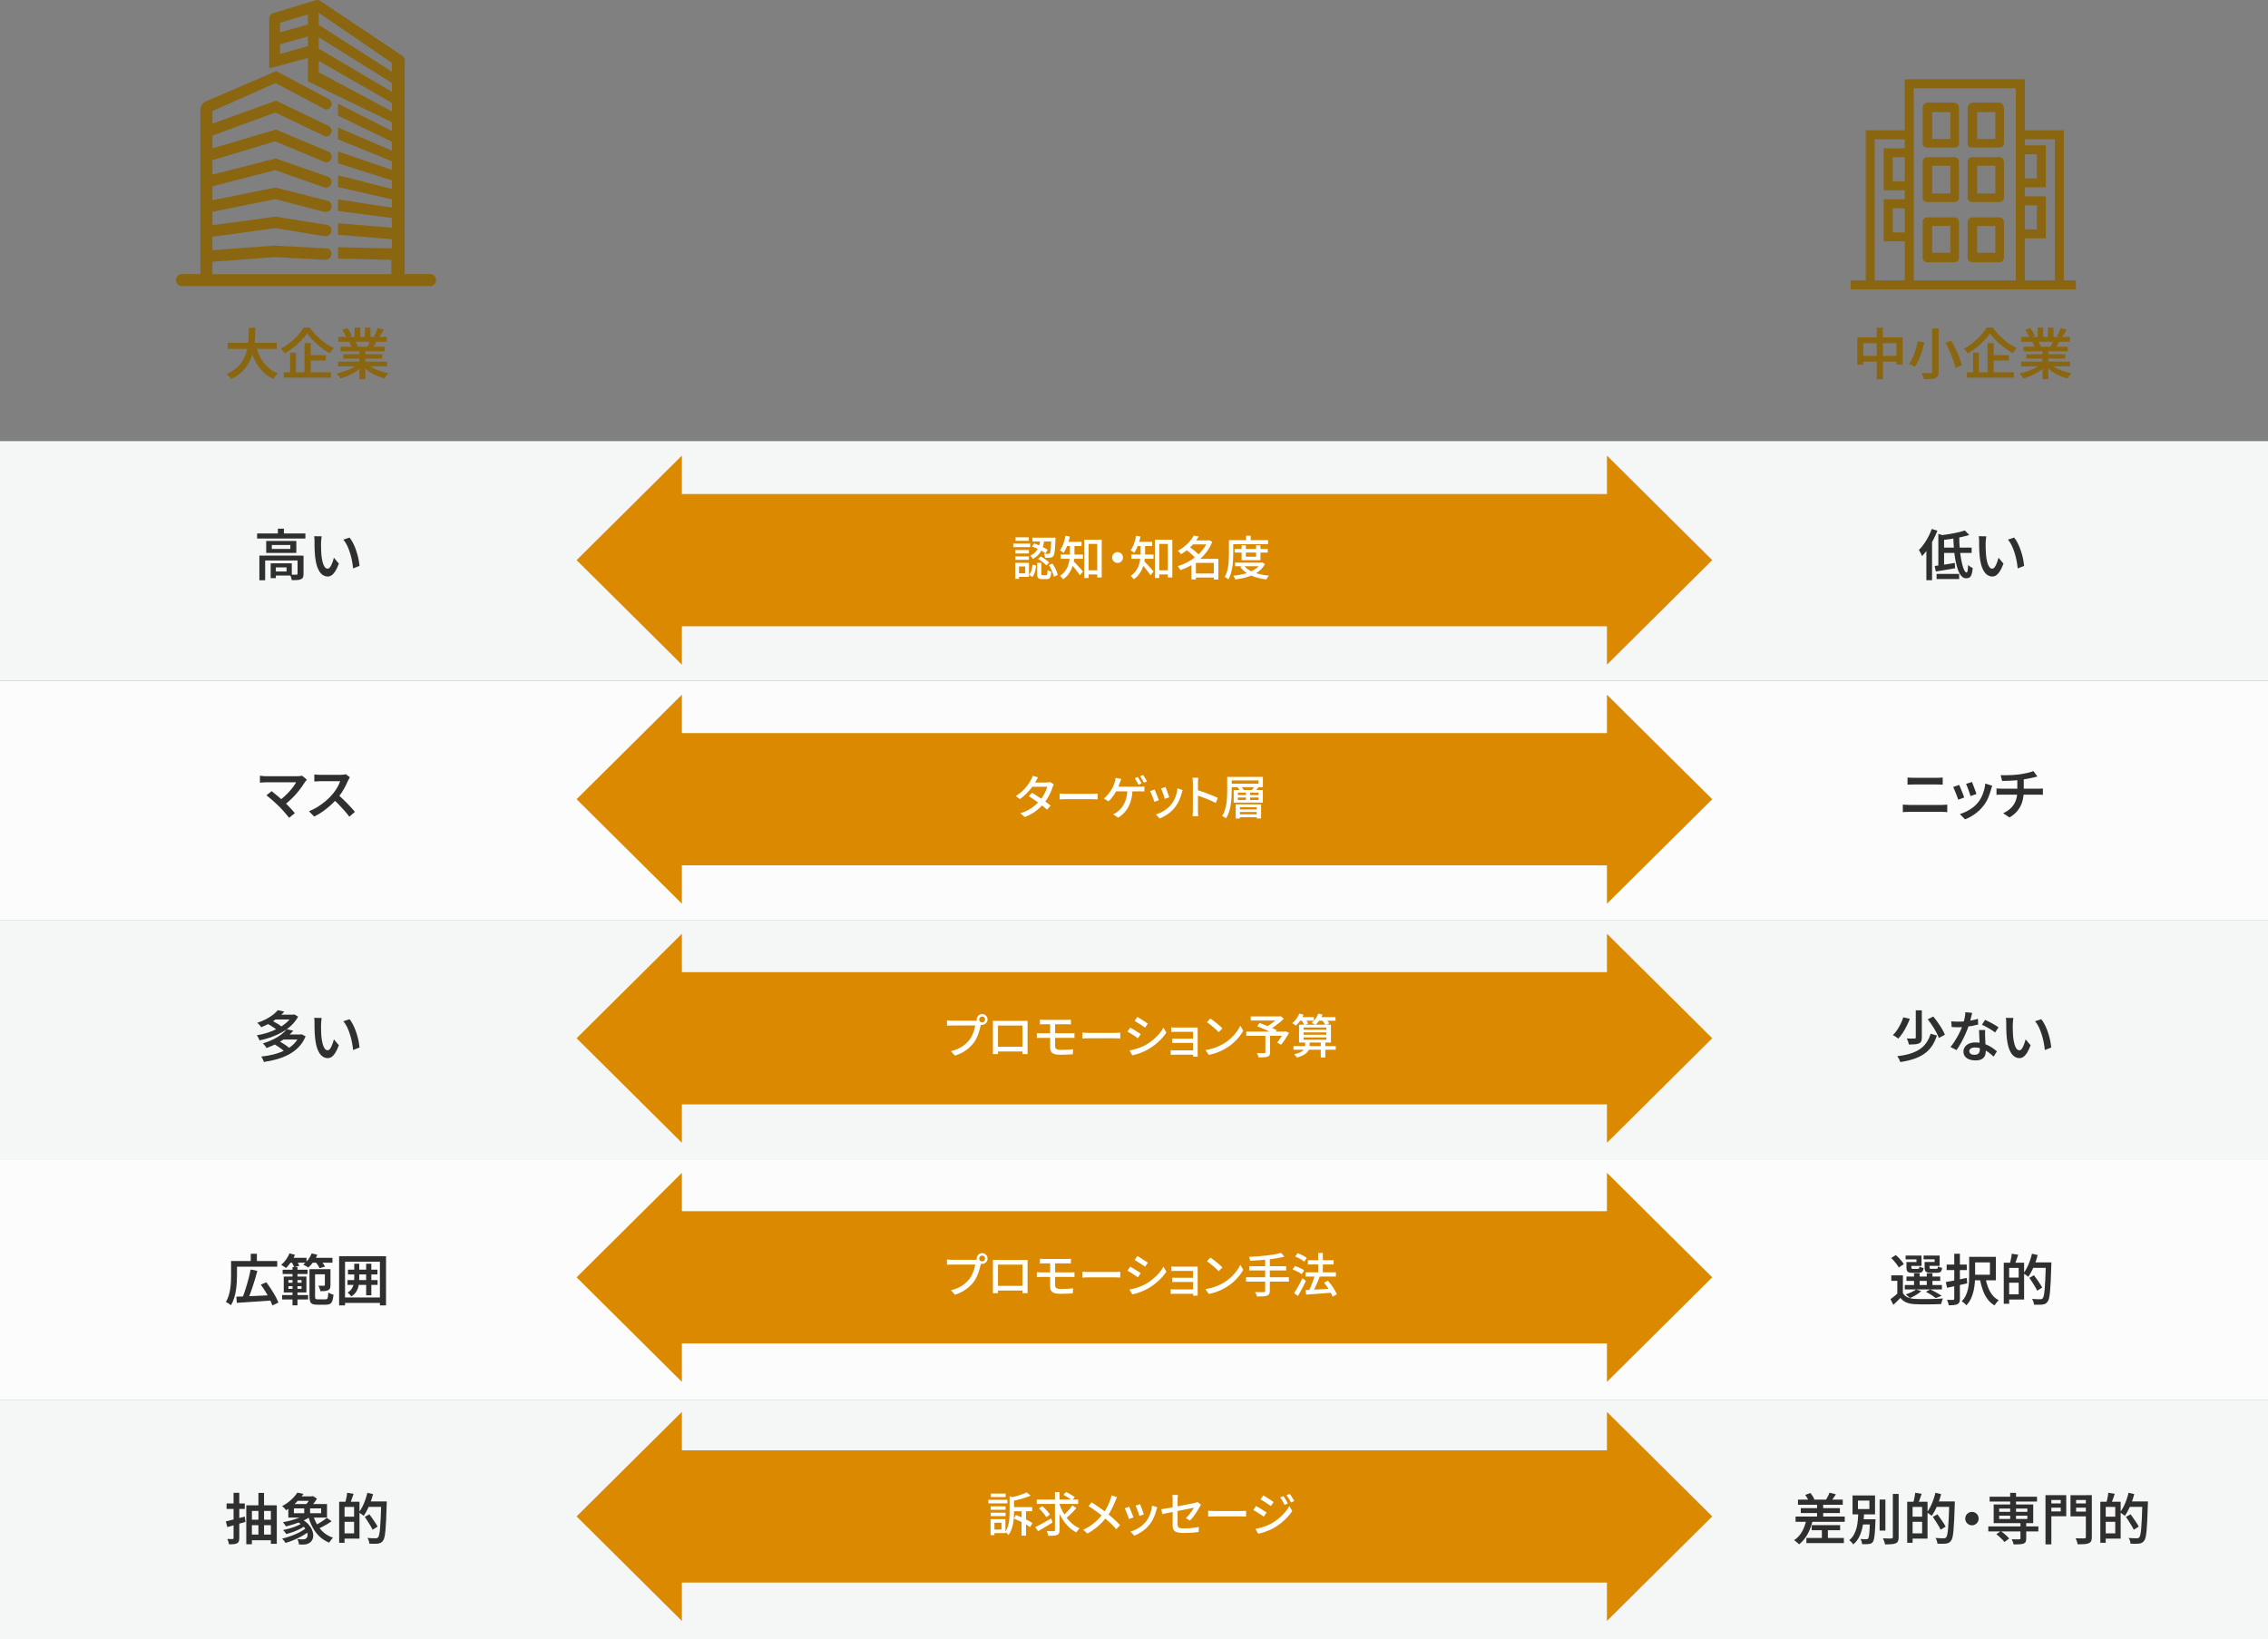 <?xml version="1.0" encoding="UTF-8"?>
<svg id="_レイヤー_2" data-name="レイヤー 2" xmlns="http://www.w3.org/2000/svg" viewBox="0 0 674.36 487.54">
  <rect x="0" y="0" width="674.36" height="487.54" fill="#808080" stroke="none"/>
  <defs>
    <style>
      .cls-1 {
        fill: #fff;
      }

      .cls-2 {
        fill: #2f2f2f;
      }

      .cls-3 {
        fill: #f5f7f7;
      }

      .cls-4 {
        fill: #8b6611;
      }

      .cls-5 {
        fill: #db8a00;
      }

      .cls-6 {
        fill: #fcfcfc;
      }
    </style>
  </defs>
  <g id="_レイヤー_1-2" data-name="レイヤー 1">
    <g>
      <g>
        <path class="cls-4" d="M73.99,97.46h1.92c0,.8-.02,1.65-.06,2.56-.04,.91-.12,1.83-.25,2.78-.13,.95-.34,1.89-.64,2.82s-.71,1.84-1.23,2.71-1.2,1.68-2.01,2.43c-.81,.75-1.81,1.4-2.98,1.96-.14-.24-.34-.5-.59-.78-.25-.28-.5-.51-.75-.7,1.14-.51,2.09-1.1,2.85-1.77,.77-.67,1.39-1.39,1.87-2.18s.85-1.61,1.11-2.46,.44-1.71,.53-2.57c.1-.86,.16-1.7,.18-2.51,.02-.81,.04-1.58,.05-2.29Zm-6.27,4.48h14.55v1.82h-14.55v-1.82Zm8.3,.74c.34,1.27,.8,2.45,1.39,3.55,.58,1.1,1.31,2.06,2.17,2.89,.86,.83,1.87,1.47,3.02,1.94-.14,.12-.3,.28-.46,.48-.16,.2-.32,.4-.48,.61-.15,.2-.28,.39-.38,.57-1.23-.58-2.29-1.34-3.19-2.27-.9-.94-1.67-2.02-2.29-3.26-.62-1.24-1.14-2.6-1.56-4.1l1.77-.41Z"/>
        <path class="cls-4" d="M91.3,99.14c-.33,.5-.73,1.02-1.21,1.56-.48,.54-1.01,1.07-1.59,1.59-.59,.52-1.2,1.03-1.85,1.51-.65,.48-1.31,.92-2,1.31-.08-.13-.18-.28-.3-.46-.13-.18-.26-.35-.4-.52-.14-.17-.28-.31-.41-.43,.95-.51,1.86-1.12,2.74-1.83,.88-.71,1.66-1.45,2.36-2.24,.7-.79,1.26-1.54,1.67-2.25h1.82c.44,.65,.93,1.27,1.48,1.88,.55,.61,1.14,1.18,1.76,1.71,.62,.53,1.26,1.01,1.92,1.44s1.32,.79,1.98,1.1c-.22,.22-.43,.47-.63,.75-.2,.28-.39,.55-.55,.81-.65-.36-1.29-.77-1.94-1.24-.65-.46-1.27-.96-1.88-1.48-.61-.53-1.17-1.06-1.67-1.61-.51-.55-.94-1.08-1.3-1.59Zm-6.91,11.58h14.01v1.59h-14.01v-1.59Zm1.87-5.84h1.72v6.65h-1.72v-6.65Zm4.28-2.87h1.87v9.56h-1.87v-9.56Zm.87,3.61h5.48v1.59h-5.48v-1.59Z"/>
        <path class="cls-4" d="M106.52,108.14l1.39,.64c-.51,.56-1.14,1.08-1.87,1.58s-1.52,.92-2.35,1.3c-.83,.37-1.67,.67-2.51,.9-.08-.15-.18-.32-.31-.5-.13-.18-.27-.36-.41-.53-.14-.18-.28-.32-.41-.44,.82-.17,1.64-.41,2.46-.7,.82-.29,1.58-.63,2.28-1.02s1.27-.8,1.72-1.22Zm-5.99-.62h14.57v1.44h-14.57v-1.44Zm.05-7.32h14.45v1.44h-14.45v-1.44Zm.67,2.9h13.16v1.38h-13.16v-1.38Zm.54-5.05l1.51-.51c.25,.35,.5,.75,.75,1.19s.43,.83,.54,1.16l-1.59,.59c-.1-.33-.27-.72-.5-1.17-.24-.45-.47-.87-.71-1.25Zm.28,7.3h11.57v1.28h-11.57v-1.28Zm1.82-3.66l1.71-.28c.15,.24,.3,.51,.45,.82,.15,.31,.25,.57,.32,.79l-1.79,.33c-.06-.22-.15-.49-.28-.8-.13-.32-.27-.6-.41-.85Zm1.54-4.27h1.66v3.46h-1.66v-3.46Zm1.44,6.37h1.76v8.97h-1.76v-8.97Zm2.15,4.31c.34,.33,.75,.65,1.22,.95,.48,.31,1,.58,1.58,.83s1.18,.46,1.8,.65c.63,.19,1.26,.34,1.9,.46-.12,.12-.26,.27-.41,.46-.15,.19-.3,.38-.44,.58-.14,.2-.25,.38-.34,.53-.65-.16-1.28-.37-1.91-.63-.63-.26-1.23-.55-1.81-.89-.58-.33-1.12-.7-1.62-1.11s-.95-.84-1.33-1.3l1.36-.54Zm-.53-10.68h1.67v3.36h-1.67v-3.36Zm1.61,3.66l1.85,.44c-.22,.38-.43,.75-.64,1.11-.21,.36-.4,.66-.57,.91l-1.49-.41c.15-.31,.31-.65,.47-1.03,.16-.38,.29-.72,.39-1.03Zm2.17-3.49l1.84,.44c-.25,.45-.51,.89-.77,1.32-.26,.43-.51,.8-.74,1.11l-1.43-.46c.14-.22,.28-.47,.42-.75,.14-.28,.27-.57,.39-.86,.12-.29,.22-.55,.3-.8Z"/>
      </g>
      <g>
        <path class="cls-4" d="M552.25,100.32h13.47v8.09h-1.84v-6.35h-9.86v6.43h-1.77v-8.17Zm.92,5.5h11.75v1.74h-11.75v-1.74Zm4.84-8.37h1.85v15.31h-1.85v-15.31Z"/>
        <path class="cls-4" d="M570.19,101.47l2,.33c-.19,.82-.41,1.68-.68,2.58s-.59,1.76-.95,2.58c-.37,.82-.78,1.54-1.25,2.15-.14-.1-.32-.21-.53-.33-.21-.12-.42-.23-.62-.34-.21-.1-.39-.19-.56-.25,.46-.57,.86-1.24,1.2-2.01,.34-.77,.63-1.57,.86-2.4,.24-.83,.41-1.6,.53-2.32Zm4.3-3.79h1.92v12.85c0,.56-.07,.98-.22,1.26-.15,.28-.4,.5-.75,.64-.36,.14-.82,.23-1.38,.28-.56,.04-1.23,.06-2.02,.05-.03-.16-.09-.36-.16-.58-.08-.22-.16-.45-.26-.67-.1-.22-.2-.42-.29-.58,.38,.02,.76,.04,1.12,.04,.37,0,.69,0,.97,0,.28,0,.48,0,.6,0,.17,0,.3-.03,.37-.1s.11-.18,.11-.34v-12.83Zm3.95,4.28l1.71-.64c.47,.77,.92,1.59,1.35,2.47,.43,.88,.8,1.75,1.12,2.59,.32,.85,.56,1.61,.7,2.29l-1.92,.75c-.12-.67-.33-1.43-.62-2.28s-.65-1.73-1.06-2.64c-.41-.91-.83-1.76-1.27-2.54Z"/>
        <path class="cls-4" d="M591.71,99.14c-.33,.5-.73,1.02-1.21,1.56-.48,.54-1.01,1.07-1.59,1.59-.59,.52-1.2,1.03-1.85,1.51-.65,.48-1.31,.92-2,1.31-.08-.13-.18-.28-.3-.46-.13-.18-.26-.35-.4-.52-.14-.17-.28-.31-.41-.43,.95-.51,1.86-1.12,2.74-1.83,.88-.71,1.66-1.45,2.36-2.24,.7-.79,1.26-1.54,1.67-2.25h1.82c.44,.65,.93,1.27,1.48,1.88,.55,.61,1.14,1.18,1.76,1.71,.62,.53,1.26,1.01,1.92,1.44s1.32,.79,1.98,1.1c-.22,.22-.43,.47-.63,.75-.2,.28-.39,.55-.55,.81-.65-.36-1.29-.77-1.94-1.24-.65-.46-1.27-.96-1.88-1.48-.61-.53-1.17-1.06-1.67-1.61-.51-.55-.94-1.08-1.3-1.59Zm-6.91,11.58h14.01v1.59h-14.01v-1.59Zm1.87-5.84h1.72v6.65h-1.72v-6.65Zm4.28-2.87h1.87v9.56h-1.87v-9.56Zm.87,3.61h5.48v1.59h-5.48v-1.59Z"/>
        <path class="cls-4" d="M606.94,108.14l1.39,.64c-.51,.56-1.14,1.08-1.87,1.58s-1.52,.92-2.35,1.3c-.83,.37-1.67,.67-2.51,.9-.08-.15-.18-.32-.31-.5-.13-.18-.27-.36-.41-.53-.14-.18-.28-.32-.41-.44,.82-.17,1.64-.41,2.46-.7,.82-.29,1.58-.63,2.28-1.02s1.27-.8,1.72-1.22Zm-5.99-.62h14.57v1.44h-14.57v-1.44Zm.05-7.32h14.45v1.44h-14.45v-1.44Zm.67,2.9h13.16v1.38h-13.16v-1.38Zm.54-5.05l1.51-.51c.25,.35,.5,.75,.75,1.19s.43,.83,.54,1.16l-1.59,.59c-.1-.33-.27-.72-.5-1.17-.24-.45-.47-.87-.71-1.25Zm.28,7.3h11.57v1.28h-11.57v-1.28Zm1.82-3.66l1.71-.28c.15,.24,.3,.51,.45,.82,.15,.31,.25,.57,.32,.79l-1.79,.33c-.06-.22-.15-.49-.28-.8-.13-.32-.27-.6-.41-.85Zm1.54-4.27h1.66v3.46h-1.66v-3.46Zm1.44,6.37h1.76v8.97h-1.76v-8.97Zm2.15,4.31c.34,.33,.75,.65,1.22,.95,.48,.31,1,.58,1.58,.83s1.18,.46,1.8,.65c.63,.19,1.26,.34,1.9,.46-.12,.12-.26,.27-.41,.46-.15,.19-.3,.38-.44,.58-.14,.2-.25,.38-.34,.53-.65-.16-1.28-.37-1.91-.63-.63-.26-1.23-.55-1.81-.89-.58-.33-1.12-.7-1.62-1.11s-.95-.84-1.33-1.3l1.36-.54Zm-.53-10.68h1.67v3.36h-1.67v-3.36Zm1.61,3.66l1.85,.44c-.22,.38-.43,.75-.64,1.11-.21,.36-.4,.66-.57,.91l-1.49-.41c.15-.31,.31-.65,.47-1.03,.16-.38,.29-.72,.39-1.03Zm2.17-3.49l1.84,.44c-.25,.45-.51,.89-.77,1.32-.26,.43-.51,.8-.74,1.11l-1.43-.46c.14-.22,.28-.47,.42-.75,.14-.28,.27-.57,.39-.86,.12-.29,.22-.55,.3-.8Z"/>
      </g>
      <g>
        <rect class="cls-3" y="416.27" width="674.36" height="71.27"/>
        <rect class="cls-6" y="345" width="674.36" height="71.27"/>
        <rect class="cls-3" y="273.73" width="674.36" height="71.27"/>
        <rect class="cls-6" y="202.46" width="674.36" height="71.27"/>
        <rect class="cls-3" y="131.19" width="674.36" height="71.27"/>
        <g>
          <polygon class="cls-5" points="202.75 197.67 202.75 135.49 171.44 166.58 202.75 197.67"/>
          <polygon class="cls-5" points="477.8 135.49 477.8 197.67 509.11 166.58 477.8 135.49"/>
          <rect class="cls-5" x="195.18" y="146.91" width="288.22" height="39.33" transform="translate(678.58 333.16) rotate(-180)"/>
        </g>
        <g>
          <path class="cls-1" d="M301.28,161.65h5.04v1.06h-5.04v-1.06Zm.6,5.74h1.11v4.76h-1.11v-4.76Zm.03-3.81h4.03v1.02h-4.03v-1.02Zm0,1.89h4.03v1.02h-4.03v-1.02Zm.06-5.68h3.93v1.04h-3.93v-1.04Zm.52,7.6h3.47v4.16h-3.47v-1.06h2.34v-2.03h-2.34v-1.06Zm4.54,.52l1.06,.27c-.05,.42-.11,.84-.2,1.26s-.21,.81-.36,1.18c-.15,.36-.34,.69-.57,.97l-.98-.62c.21-.24,.38-.53,.52-.85,.14-.33,.25-.68,.34-1.06,.09-.38,.15-.76,.19-1.14Zm2.32-7.55h1.2c-.07,.57-.18,1.13-.31,1.69-.13,.56-.32,1.09-.57,1.6-.25,.51-.59,.99-1,1.42-.42,.43-.94,.81-1.56,1.13-.07-.14-.19-.3-.34-.49-.15-.19-.29-.34-.43-.45,.57-.26,1.04-.58,1.4-.95,.36-.37,.65-.77,.87-1.2,.21-.43,.38-.88,.49-1.35,.11-.47,.2-.93,.25-1.4Zm-2.51,2.17l.63-.91c.48,.15,.97,.33,1.47,.55s.98,.45,1.44,.68c.46,.23,.84,.46,1.15,.67l-.64,1.04c-.31-.23-.69-.48-1.14-.73-.45-.25-.93-.49-1.44-.72-.5-.23-.99-.42-1.47-.58Zm.14-2.63h6.17v1.12h-6.17v-1.12Zm1.41,7.49h1.23v3.25c0,.18,.02,.29,.06,.34,.04,.05,.15,.08,.31,.08h1.06c.11,0,.2-.04,.25-.1,.06-.07,.1-.21,.13-.43,.03-.22,.05-.55,.06-1,.07,.07,.18,.13,.31,.19,.13,.06,.27,.11,.41,.16,.14,.05,.27,.09,.38,.13-.04,.59-.1,1.04-.2,1.36-.1,.32-.24,.55-.43,.67-.19,.13-.44,.19-.75,.19h-1.39c-.38,0-.68-.05-.89-.15-.21-.1-.35-.26-.43-.49s-.11-.54-.11-.93v-3.26Zm.28-1.13l.77-.77c.31,.15,.62,.33,.94,.54s.62,.42,.9,.64c.28,.22,.51,.43,.69,.62l-.83,.87c-.17-.2-.39-.41-.66-.64-.27-.23-.56-.46-.88-.68-.31-.22-.62-.42-.93-.59Zm3.92-6.36h1.25v.32c0,.08,0,.15-.01,.2-.04,1.08-.08,1.96-.14,2.64s-.12,1.2-.2,1.56c-.08,.36-.18,.62-.31,.76-.11,.15-.24,.26-.38,.32-.14,.07-.31,.11-.5,.14-.17,.02-.39,.03-.68,.03s-.59,0-.9-.01c0-.19-.04-.39-.1-.62-.06-.22-.14-.42-.23-.59,.28,.03,.54,.04,.78,.05,.24,0,.41,0,.52,0,.2,.02,.34-.03,.43-.15,.08-.08,.15-.28,.21-.59,.06-.31,.11-.77,.15-1.39,.05-.62,.08-1.44,.11-2.46v-.21Zm-.74,8.16l1.08-.45c.25,.35,.48,.73,.7,1.13s.4,.8,.55,1.2c.15,.4,.26,.76,.31,1.08l-1.16,.48c-.06-.32-.16-.68-.3-1.08-.15-.4-.32-.81-.52-1.23-.2-.42-.42-.8-.67-1.14Z"/>
          <path class="cls-1" d="M316.82,159.32l1.29,.25c-.12,.62-.28,1.22-.47,1.81-.19,.59-.41,1.15-.64,1.67-.24,.52-.49,.98-.76,1.39-.07-.07-.18-.16-.31-.26-.13-.1-.27-.19-.41-.29s-.26-.17-.36-.22c.4-.52,.74-1.17,1.02-1.95,.28-.78,.49-1.58,.64-2.4Zm1.32,2.44h1.34v2.76c0,.6-.04,1.24-.13,1.93-.08,.69-.24,1.38-.48,2.07s-.57,1.37-1.01,2.02c-.44,.65-1.02,1.23-1.73,1.74-.06-.08-.14-.19-.26-.32-.12-.13-.24-.26-.36-.39-.12-.13-.23-.22-.32-.29,.66-.47,1.19-.98,1.58-1.55,.39-.56,.69-1.15,.88-1.76,.2-.61,.32-1.21,.38-1.8s.09-1.16,.09-1.69v-2.73Zm-2.77,3.16h6.61v1.26h-6.61v-1.26Zm1.46-3.77h4.76v1.23h-4.76v-1.23Zm2.28,5.67c.11,.09,.27,.25,.47,.46,.2,.21,.42,.45,.67,.71,.24,.26,.48,.53,.71,.79,.23,.27,.44,.5,.63,.71,.19,.21,.33,.37,.42,.47l-.91,1.13c-.12-.19-.27-.4-.45-.65-.18-.25-.38-.51-.6-.78-.21-.28-.43-.54-.64-.81s-.42-.5-.62-.73c-.2-.22-.36-.41-.49-.56l.81-.76Zm3.28-6.3h5.19v11.21h-1.34v-9.97h-2.56v10.14h-1.29v-11.38Zm.57,9.07h4.02v1.25h-4.02v-1.25Z"/>
          <path class="cls-1" d="M332.29,164.19c.3,0,.57,.07,.81,.22,.24,.15,.44,.34,.59,.58,.15,.24,.22,.51,.22,.82,0,.29-.07,.56-.22,.8-.15,.25-.34,.45-.58,.6-.24,.15-.51,.22-.82,.22-.29,0-.56-.07-.81-.22-.25-.14-.45-.34-.59-.59-.15-.25-.22-.52-.22-.82s.07-.57,.22-.81c.15-.24,.34-.44,.59-.59,.25-.15,.52-.22,.82-.22Z"/>
          <path class="cls-1" d="M337.82,159.32l1.29,.25c-.12,.62-.28,1.22-.47,1.81-.19,.59-.41,1.15-.64,1.67-.24,.52-.49,.98-.76,1.39-.07-.07-.18-.16-.31-.26-.13-.1-.27-.19-.41-.29s-.26-.17-.36-.22c.4-.52,.74-1.17,1.02-1.95,.28-.78,.49-1.58,.64-2.4Zm1.32,2.44h1.34v2.76c0,.6-.04,1.24-.13,1.93-.08,.69-.24,1.38-.48,2.07s-.57,1.37-1.01,2.02c-.44,.65-1.02,1.23-1.73,1.74-.06-.08-.14-.19-.26-.32-.12-.13-.24-.26-.36-.39-.12-.13-.23-.22-.32-.29,.66-.47,1.19-.98,1.58-1.55,.39-.56,.69-1.15,.88-1.76,.2-.61,.32-1.21,.38-1.8s.09-1.16,.09-1.69v-2.73Zm-2.77,3.16h6.61v1.26h-6.61v-1.26Zm1.46-3.77h4.76v1.23h-4.76v-1.23Zm2.28,5.67c.11,.09,.27,.25,.47,.46,.2,.21,.42,.45,.67,.71,.24,.26,.48,.53,.71,.79,.23,.27,.44,.5,.63,.71,.19,.21,.33,.37,.42,.47l-.91,1.13c-.12-.19-.27-.4-.45-.65-.18-.25-.38-.51-.6-.78-.21-.28-.43-.54-.64-.81s-.42-.5-.62-.73c-.2-.22-.36-.41-.49-.56l.81-.76Zm3.28-6.3h5.19v11.21h-1.34v-9.97h-2.56v10.14h-1.29v-11.38Zm.57,9.07h4.02v1.25h-4.02v-1.25Z"/>
          <path class="cls-1" d="M359.06,160.71h.24l.24-.07,.9,.49c-.41,1.07-.95,2.05-1.62,2.94s-1.42,1.68-2.26,2.39c-.84,.71-1.74,1.31-2.69,1.83-.95,.51-1.92,.94-2.91,1.27-.06-.12-.13-.26-.22-.41s-.18-.29-.28-.43c-.1-.14-.19-.26-.27-.35,.93-.27,1.85-.64,2.76-1.11s1.76-1.02,2.56-1.66c.8-.64,1.5-1.35,2.12-2.13,.62-.78,1.1-1.62,1.44-2.52v-.24Zm-4.12-1.44l1.48,.28c-.37,.63-.81,1.26-1.32,1.89-.5,.63-1.08,1.23-1.73,1.8-.65,.57-1.39,1.11-2.22,1.6-.06-.11-.14-.23-.25-.36-.11-.13-.23-.26-.34-.38-.12-.12-.23-.22-.34-.29,.77-.42,1.47-.88,2.07-1.39,.61-.51,1.13-1.03,1.58-1.58,.44-.54,.8-1.06,1.07-1.57Zm-2.31,4.19l.99-.84c.35,.23,.72,.5,1.1,.8,.38,.3,.73,.6,1.07,.9s.61,.58,.81,.85l-1.06,.94c-.2-.25-.46-.54-.78-.85-.32-.32-.67-.63-1.04-.95-.37-.32-.74-.6-1.09-.85Zm2.95,2.74h5.99v1.2h-5.99v4.91h-1.33v-5.11l1.04-1.01h.29Zm-1.16-5.49h5.05v1.19h-5.05v-1.19Zm.57,9.84h6.54v1.2h-6.54v-1.2Zm5.92-4.35h1.36v6.13h-1.36v-6.13Z"/>
          <path class="cls-1" d="M365.41,160.65h1.27v4c0,.55-.02,1.16-.05,1.82-.03,.66-.1,1.34-.2,2.03-.1,.69-.24,1.36-.43,2.02-.19,.65-.44,1.25-.75,1.79-.08-.07-.18-.16-.32-.26s-.27-.19-.41-.28c-.14-.09-.26-.15-.36-.19,.29-.5,.52-1.05,.69-1.64s.29-1.19,.37-1.81c.08-.62,.13-1.23,.15-1.83,.02-.6,.04-1.15,.04-1.65v-4Zm.66,0h10.98v1.19h-10.98v-1.19Zm8.71,6.68h.27l.24-.06,.83,.43c-.38,.75-.88,1.38-1.48,1.91-.61,.53-1.3,.97-2.08,1.34-.78,.36-1.62,.65-2.51,.87-.9,.21-1.83,.38-2.8,.5-.04-.16-.11-.35-.22-.57-.11-.22-.22-.4-.32-.54,.89-.08,1.75-.21,2.58-.39,.84-.18,1.61-.41,2.34-.71s1.36-.66,1.9-1.08c.55-.43,.97-.94,1.27-1.53v-.18Zm-7.69-4.07h9.86v1.06h-9.86v-1.06Zm.15,4.07h7.88v1.06h-7.88v-1.06Zm2.67,.87c.43,.58,1.01,1.07,1.75,1.48s1.58,.74,2.54,.99,1.99,.43,3.09,.53c-.08,.09-.18,.21-.28,.35-.1,.14-.2,.28-.28,.41s-.15,.26-.21,.38c-1.15-.15-2.21-.38-3.19-.69s-1.86-.72-2.63-1.23c-.77-.5-1.42-1.11-1.93-1.82l1.15-.42Zm-.73-6.03h1.26v3.4h3.04v-3.4h1.3v4.42h-5.6v-4.42Zm1.33-2.84h1.37v2h-1.37v-2Z"/>
        </g>
        <g>
          <polygon class="cls-5" points="202.75 268.76 202.75 206.59 171.44 237.68 202.75 268.76"/>
          <polygon class="cls-5" points="477.8 206.59 477.8 268.76 509.11 237.68 477.8 206.59"/>
          <rect class="cls-5" x="195.18" y="218.01" width="288.22" height="39.33" transform="translate(678.58 475.36) rotate(-180)"/>
        </g>
        <g>
          <path class="cls-1" d="M308.65,231.2c-.14,.21-.28,.43-.41,.67-.14,.24-.24,.43-.31,.57-.3,.52-.68,1.1-1.14,1.72-.46,.63-.99,1.24-1.59,1.84-.6,.6-1.25,1.15-1.96,1.65l-1.19-.92c.81-.5,1.51-1.05,2.09-1.62,.58-.58,1.07-1.14,1.46-1.69s.7-1.04,.92-1.46c.08-.14,.18-.33,.29-.58,.11-.25,.19-.47,.25-.68l1.6,.5Zm4.68,2.07c-.07,.11-.13,.25-.2,.41-.07,.16-.13,.31-.17,.46-.14,.45-.33,.94-.57,1.48-.24,.54-.52,1.09-.85,1.65-.33,.56-.7,1.09-1.11,1.6-.64,.79-1.44,1.55-2.37,2.27s-2.07,1.34-3.4,1.84l-1.27-1.12c.91-.28,1.73-.62,2.44-1.02,.71-.4,1.35-.84,1.9-1.31,.55-.47,1.03-.95,1.44-1.44,.35-.41,.67-.86,.96-1.34,.29-.48,.55-.97,.77-1.46,.22-.48,.38-.92,.47-1.32h-5l.53-1.26h4.26c.2,0,.39-.01,.57-.04,.19-.03,.35-.07,.48-.11l1.13,.7Zm-6.48,2.48c.44,.26,.91,.55,1.41,.88,.5,.32,1.01,.66,1.51,1.01,.5,.35,.98,.69,1.44,1.02s.84,.63,1.17,.91l-1.04,1.23c-.32-.29-.7-.61-1.14-.97-.44-.35-.92-.72-1.43-1.09-.51-.37-1.01-.73-1.51-1.07-.5-.34-.96-.65-1.38-.92l.97-.99Z"/>
          <path class="cls-1" d="M315.09,235.99c.16,0,.35,.02,.58,.04,.23,.01,.48,.03,.74,.04,.27,0,.52,.01,.76,.01h7.62c.34,0,.64-.01,.91-.03,.27-.02,.49-.04,.66-.05v1.74c-.16,0-.38-.02-.67-.04-.29-.02-.59-.03-.9-.03h-7.62c-.38,0-.77,0-1.15,.02-.38,.01-.7,.03-.94,.05v-1.74Z"/>
          <path class="cls-1" d="M333.41,231.65c-.07,.17-.14,.35-.21,.54s-.14,.36-.2,.51c-.07,.22-.15,.47-.26,.74-.11,.27-.22,.54-.34,.82s-.24,.55-.36,.8c-.19,.35-.42,.74-.69,1.15-.27,.41-.56,.8-.86,1.17-.3,.37-.6,.68-.9,.93l-1.39-.84c.25-.18,.5-.39,.73-.64,.24-.25,.46-.51,.68-.78,.21-.28,.41-.55,.59-.81,.18-.27,.33-.51,.45-.72,.2-.34,.36-.68,.49-1.02,.13-.35,.24-.65,.32-.91,.07-.21,.12-.42,.16-.64s.07-.43,.08-.62l1.71,.34Zm3.33,3.07c-.03,1.06-.14,2.03-.35,2.88-.21,.86-.49,1.63-.85,2.32-.36,.69-.8,1.3-1.32,1.84-.51,.54-1.09,1.01-1.74,1.41l-1.5-1.01c.22-.08,.44-.19,.66-.31,.21-.13,.4-.25,.56-.39,.38-.29,.75-.63,1.1-1.02,.35-.39,.67-.86,.95-1.4s.51-1.17,.69-1.88c.17-.71,.27-1.53,.29-2.44h1.51Zm-5.29-.77h7.45c.18,0,.4,0,.66-.02,.26-.01,.5-.04,.71-.06v1.51c-.24-.02-.49-.03-.75-.04-.26,0-.46,0-.62,0h-7.59l.14-1.39Zm6.85-2.88c.12,.17,.25,.37,.39,.59,.14,.23,.27,.46,.41,.69s.24,.44,.34,.63l-.92,.41c-.14-.29-.31-.62-.52-.99-.21-.37-.4-.69-.59-.96l.9-.38Zm1.6-.59c.12,.17,.25,.37,.4,.61,.14,.24,.28,.47,.42,.7,.14,.23,.25,.43,.33,.6l-.91,.39c-.15-.3-.33-.63-.54-.99-.21-.36-.41-.67-.61-.93l.91-.38Z"/>
          <path class="cls-1" d="M343.28,234.79c.08,.16,.18,.38,.3,.65s.24,.57,.36,.89c.13,.32,.24,.62,.36,.91,.11,.29,.2,.53,.27,.73l-1.33,.49c-.06-.18-.14-.42-.25-.72-.11-.3-.23-.62-.36-.94-.13-.33-.25-.63-.36-.9-.12-.27-.22-.48-.3-.62l1.32-.48Zm8.37,.17c-.07,.18-.12,.33-.16,.46s-.08,.25-.1,.36c-.19,.75-.44,1.48-.75,2.2-.31,.72-.72,1.4-1.21,2.03-.64,.82-1.37,1.51-2.19,2.08-.82,.56-1.62,1-2.42,1.31l-1.16-1.19c.52-.15,1.06-.36,1.62-.64,.56-.28,1.1-.62,1.62-1.01,.52-.39,.97-.83,1.35-1.3,.32-.4,.61-.86,.87-1.38s.48-1.07,.64-1.65c.17-.58,.28-1.17,.35-1.76l1.54,.49Zm-5.11-.9c.07,.14,.15,.35,.25,.62,.1,.28,.21,.57,.33,.88s.22,.61,.32,.89c.1,.28,.17,.5,.22,.64l-1.32,.48c-.04-.17-.1-.39-.2-.67-.09-.27-.2-.56-.31-.87-.11-.3-.22-.6-.33-.88-.11-.28-.2-.5-.29-.67l1.32-.43Z"/>
          <path class="cls-1" d="M354.69,240.95v-8.09c0-.22,0-.48-.03-.78-.02-.29-.05-.56-.1-.79h1.72c-.02,.22-.04,.48-.06,.77-.02,.29-.03,.56-.03,.8v8.09c0,.15,0,.33,.01,.55,0,.21,.02,.43,.04,.65s.04,.42,.06,.59h-1.72c.04-.24,.07-.53,.08-.88,.02-.34,.03-.65,.03-.92Zm1.18-6.01c.46,.13,.97,.29,1.54,.48,.57,.19,1.14,.4,1.72,.62,.58,.22,1.13,.44,1.65,.65,.52,.21,.97,.41,1.33,.59l-.63,1.53c-.39-.21-.83-.43-1.32-.65-.49-.22-.99-.43-1.5-.64-.51-.21-1.01-.39-1.49-.56-.48-.17-.91-.31-1.29-.43v-1.58Z"/>
          <path class="cls-1" d="M364.9,231.05h1.33v4.1c0,.6-.02,1.25-.06,1.96-.04,.71-.11,1.44-.23,2.18-.12,.74-.28,1.46-.5,2.16-.22,.7-.52,1.34-.89,1.92-.08-.07-.2-.16-.34-.24-.14-.09-.28-.17-.43-.25-.15-.08-.28-.14-.4-.19,.35-.55,.63-1.14,.83-1.78,.2-.63,.35-1.29,.45-1.96s.16-1.33,.19-1.98c.03-.65,.04-1.25,.04-1.81v-4.1Zm.76,0h9.84v3.05h-9.84v-1.04h8.53v-.98h-8.53v-1.04Zm1.16,3.89h8.67v3.74h-8.67v-3.74Zm.59,4.26h7.56v4.2h-1.33v-3.35h-4.96v3.37h-1.27v-4.23Zm.59-4.98l1.01-.36c.17,.17,.33,.36,.48,.57,.15,.21,.26,.4,.31,.57l-1.05,.38c-.06-.17-.15-.36-.29-.58-.14-.22-.29-.41-.46-.57Zm.06,1.5v.71h6.15v-.71h-6.15Zm0,1.46v.73h6.15v-.73h-6.15Zm.17,3.56h5.91v.74h-5.91v-.74Zm0,1.44h5.91v.85h-5.91v-.85Zm2.24-6.92h1.23v2.97h-1.23v-2.97Zm2.53-1.41l1.15,.34c-.19,.22-.37,.44-.55,.64s-.35,.37-.51,.51l-.94-.29c.14-.17,.29-.37,.46-.6,.16-.23,.3-.43,.4-.59Z"/>
        </g>
        <g>
          <polygon class="cls-5" points="202.75 339.86 202.75 277.69 171.44 308.77 202.75 339.86"/>
          <polygon class="cls-5" points="477.8 277.69 477.8 339.86 509.11 308.77 477.8 277.69"/>
          <rect class="cls-5" x="195.18" y="289.11" width="288.22" height="39.33" transform="translate(678.58 617.55) rotate(-180)"/>
        </g>
        <g>
          <path class="cls-1" d="M291.84,304.2c-.06,.11-.1,.24-.15,.38s-.08,.28-.1,.43c-.08,.35-.18,.75-.3,1.19-.12,.44-.26,.89-.43,1.36-.17,.47-.37,.92-.6,1.37-.23,.44-.48,.85-.76,1.22-.43,.54-.91,1.05-1.45,1.53-.54,.48-1.15,.91-1.83,1.29-.68,.38-1.44,.7-2.28,.97l-1.2-1.32c.92-.23,1.71-.51,2.38-.84,.67-.33,1.26-.7,1.76-1.13,.5-.42,.94-.88,1.34-1.37,.32-.41,.6-.87,.83-1.37,.24-.5,.43-1.01,.59-1.52,.15-.51,.26-.98,.33-1.41h-6.89c-.3,0-.58,0-.84,.01s-.49,.02-.67,.04v-1.57c.14,0,.3,.02,.47,.04,.17,.02,.35,.03,.54,.04s.35,.01,.5,.01h6.79c.12,0,.26,0,.43-.01,.16,0,.32-.03,.47-.07l1.09,.7Zm-1.43-1.02c0-.3,.07-.57,.22-.81,.14-.24,.34-.44,.58-.58,.24-.14,.51-.22,.81-.22s.57,.07,.81,.22c.24,.15,.44,.34,.59,.58,.15,.24,.22,.51,.22,.81s-.08,.57-.22,.81c-.15,.24-.35,.44-.59,.58-.24,.14-.51,.22-.81,.22s-.57-.07-.81-.22c-.24-.14-.44-.34-.58-.58-.15-.24-.22-.51-.22-.81Zm.74,0c0,.24,.08,.45,.25,.62s.37,.25,.62,.25,.45-.08,.62-.25c.17-.17,.26-.37,.26-.62s-.09-.45-.26-.62c-.17-.17-.38-.26-.62-.26s-.45,.09-.62,.26-.25,.38-.25,.62Z"/>
          <path class="cls-1" d="M295.31,303.59c.29,0,.54,.02,.76,.02,.22,0,.42,0,.59,0h8.2c.24,0,.47,0,.69-.01,0,.19-.02,.38-.02,.6,0,.21,0,.41,0,.61v6.87c0,.12,0,.28,0,.47,0,.19,0,.39,0,.58s0,.36,0,.5c0,.14,0,.22,0,.25h-1.53s.01-.15,.01-.34,0-.41,0-.66c0-.25,0-.49,0-.7v-6.78h-7.27v7.25c0,.18,0,.36,0,.53,0,.17,0,.32,.01,.46s0,.21,0,.24h-1.53s0-.11,0-.25c0-.14,0-.3,.01-.49,0-.19,0-.38,.01-.57,0-.19,0-.36,0-.5v-7.48c0-.22,0-.43-.03-.62Zm9.31,7.71v1.4h-8.54v-1.4h8.54Z"/>
          <path class="cls-1" d="M308.29,307.23c.2,.02,.43,.04,.7,.05,.27,.01,.51,.02,.71,.02h8.53c.1,0,.23,0,.38,0,.15,0,.3-.01,.46-.02s.29-.02,.41-.03v1.43c-.16-.02-.37-.03-.62-.03h-9.16c-.19,0-.42,0-.69,.01s-.52,.02-.72,.04v-1.47Zm.92-3.99c.2,0,.4,.02,.62,.04,.21,.01,.44,.02,.69,.02h6.69c.23,0,.45,0,.66-.01s.39-.02,.55-.04v1.4c-.18,0-.36-.02-.55-.03-.19,0-.41-.01-.66-.01h-6.69c-.24,0-.47,0-.69,0-.21,0-.42,.02-.62,.04v-1.4Zm4.51,4.69v3.22c0,.36,.13,.64,.4,.82,.27,.18,.7,.27,1.31,.27,.64,0,1.27-.02,1.87-.05s1.19-.08,1.77-.15l-.08,1.5c-.35,.02-.73,.04-1.14,.06-.42,.02-.85,.03-1.3,.05-.45,.01-.9,.02-1.35,.02-.77,0-1.37-.08-1.8-.25-.43-.17-.74-.41-.9-.72-.17-.31-.25-.68-.25-1.1v-7.36h1.48v3.7Z"/>
          <path class="cls-1" d="M321.82,307.09c.16,0,.35,.02,.58,.04,.23,.01,.48,.03,.74,.04,.27,0,.52,.01,.76,.01h7.62c.34,0,.64-.01,.91-.03,.27-.02,.49-.04,.66-.05v1.74c-.16,0-.38-.02-.67-.04-.29-.02-.59-.03-.9-.03h-7.62c-.38,0-.77,0-1.15,.02-.38,.01-.7,.03-.94,.05v-1.74Z"/>
          <path class="cls-1" d="M336.04,305.6c.22,.11,.48,.25,.77,.43,.29,.17,.58,.35,.88,.54,.3,.19,.58,.36,.84,.53,.26,.16,.48,.31,.64,.43l-.81,1.25c-.19-.13-.41-.28-.67-.46s-.54-.36-.83-.55c-.29-.19-.58-.36-.86-.53-.28-.16-.54-.31-.76-.43l.8-1.2Zm-.18,6.8c.51-.09,1.04-.21,1.58-.36,.54-.15,1.08-.32,1.61-.53,.53-.21,1.04-.45,1.54-.71,.77-.45,1.5-.95,2.17-1.5,.67-.55,1.28-1.14,1.82-1.76,.54-.62,1-1.27,1.37-1.93l.85,1.48c-.63,.95-1.42,1.86-2.36,2.73s-1.98,1.63-3.12,2.28c-.48,.27-.99,.52-1.55,.76-.56,.23-1.11,.44-1.65,.61-.55,.17-1.03,.3-1.45,.37l-.83-1.44Zm2.31-9.98c.22,.12,.48,.27,.76,.45,.28,.18,.57,.37,.87,.56,.3,.19,.58,.37,.85,.55,.27,.17,.48,.32,.64,.44l-.83,1.2c-.18-.13-.4-.28-.66-.46-.26-.18-.54-.36-.83-.55-.29-.19-.57-.37-.85-.54-.28-.17-.53-.32-.74-.46l.8-1.2Z"/>
          <path class="cls-1" d="M348.09,312.32c.12,0,.29,.02,.5,.03,.21,.01,.44,.02,.68,.02h6.16v1.29h-6.16c-.21,0-.42,0-.65,.01s-.4,.02-.52,.03v-1.39Zm.15-6.78c.1,0,.25,.02,.45,.03s.4,.02,.6,.02c.21,0,.38,0,.52,0h5.36c.17,0,.35,0,.53,0,.19,0,.33,0,.42,0,0,.08-.01,.19-.01,.35v7.45c0,.11,0,.25,0,.43,0,.17,.01,.31,.02,.41h-1.4c0-.09,.01-.23,.01-.41v-6.96h-4.94c-.14,0-.31,0-.52,0-.21,0-.41,0-.6,.01-.19,0-.34,.01-.44,.02v-1.36Zm.34,3.32c.16,0,.37,.02,.62,.03,.26,0,.51,.01,.75,.01h5.47v1.26h-6.22c-.26,0-.46,0-.62,.03v-1.33Z"/>
          <path class="cls-1" d="M358.45,312.27c.78-.12,1.51-.28,2.17-.48,.66-.2,1.27-.43,1.83-.69s1.06-.52,1.5-.79c.75-.46,1.44-.98,2.07-1.58,.63-.6,1.18-1.21,1.66-1.85,.48-.63,.85-1.25,1.13-1.85l.85,1.53c-.34,.61-.75,1.21-1.24,1.82-.49,.61-1.04,1.19-1.66,1.74-.62,.56-1.29,1.06-2.02,1.5-.47,.29-.98,.57-1.53,.84-.56,.27-1.15,.51-1.79,.73-.64,.21-1.32,.39-2.04,.52l-.94-1.44Zm1.44-9.37c.25,.17,.54,.38,.87,.62,.33,.25,.66,.51,1,.79,.34,.28,.67,.55,.97,.81,.31,.26,.56,.5,.74,.7l-1.11,1.13c-.18-.19-.41-.41-.7-.68-.29-.27-.6-.54-.93-.83-.33-.28-.66-.56-.99-.81-.33-.26-.62-.47-.88-.65l1.02-1.09Z"/>
          <path class="cls-1" d="M370.55,306.79h11.61v1.26h-11.61v-1.26Zm1.34-4.51h8.74v1.22h-8.74v-1.22Zm4.35,5.49h1.39v5.19c0,.37-.05,.66-.16,.86-.11,.2-.31,.35-.6,.44-.29,.09-.65,.15-1.08,.17s-.95,.04-1.56,.04c-.04-.2-.1-.42-.2-.66-.1-.24-.2-.45-.3-.63,.31,0,.61,.02,.91,.02,.3,0,.56,0,.79,0h.48c.13,0,.22-.03,.27-.07,.05-.04,.07-.11,.07-.21v-5.17Zm-2.42-2.58l.69-.98c.39,.15,.82,.31,1.29,.5,.47,.18,.94,.37,1.41,.57,.47,.2,.92,.38,1.34,.57,.42,.18,.79,.35,1.08,.5l-.71,1.13c-.29-.15-.64-.32-1.04-.51-.41-.19-.84-.39-1.32-.6s-.94-.42-1.41-.62-.91-.38-1.32-.55Zm6.3-2.91h.35l.31-.08,.95,.76c-.39,.39-.83,.79-1.32,1.19-.49,.4-.99,.78-1.51,1.14-.52,.36-1.03,.67-1.51,.94-.07-.09-.15-.19-.25-.3-.1-.11-.2-.22-.3-.33-.1-.11-.19-.2-.27-.27,.42-.22,.86-.5,1.32-.82,.46-.32,.88-.66,1.28-1,.4-.35,.71-.66,.94-.95v-.28Zm1.58,4.51h.25l.24-.1,1.08,.48c-.35,.63-.73,1.27-1.15,1.91-.42,.64-.84,1.18-1.25,1.63l-1.12-.66c.21-.26,.44-.56,.68-.9,.24-.34,.47-.69,.69-1.06s.41-.73,.58-1.07v-.24Z"/>
          <path class="cls-1" d="M386.36,301.43l1.25,.34c-.28,.62-.63,1.21-1.04,1.79s-.83,1.06-1.25,1.46c-.08-.07-.18-.16-.31-.25-.13-.09-.26-.18-.4-.27-.14-.09-.26-.16-.37-.22,.44-.35,.84-.77,1.22-1.28,.37-.51,.67-1.03,.9-1.56Zm-1.76,9.67h12.57v1.08h-12.57v-1.08Zm3.47-1.29h1.33v1.23c0,.31-.05,.62-.15,.95-.1,.32-.28,.63-.55,.93-.27,.3-.65,.58-1.14,.85-.49,.27-1.14,.52-1.93,.74-.09-.14-.22-.31-.38-.5s-.31-.35-.46-.48c.73-.17,1.31-.35,1.74-.55s.75-.42,.97-.64c.22-.23,.37-.46,.45-.69,.08-.23,.12-.45,.12-.65v-1.19Zm-1.88-7.32h4.47v1.06h-4.47v-1.06Zm.06,2.24h9.49v5.31h-9.49v-5.31Zm.69-1.4l1.11-.38c.17,.21,.34,.46,.51,.73,.17,.28,.3,.52,.37,.74l-1.15,.41c-.07-.2-.19-.44-.35-.73-.16-.29-.32-.55-.49-.77Zm.66,2.24v.66h6.76v-.66h-6.76Zm0,1.46v.69h6.76v-.69h-6.76Zm0,1.48v.7h6.76v-.7h-6.76Zm4.37-7.08l1.26,.29c-.23,.61-.54,1.18-.92,1.73-.38,.55-.77,1.01-1.17,1.38-.08-.07-.2-.15-.34-.23-.15-.08-.29-.16-.43-.23s-.27-.14-.38-.18c.42-.34,.81-.75,1.16-1.24,.35-.49,.63-1,.83-1.52Zm-.31,1.06h5.43v1.06h-5.43v-1.06Zm1.05,7.34h1.36v4.65h-1.36v-4.65Zm.24-6.52l1.06-.46c.22,.21,.46,.46,.69,.75,.24,.28,.42,.53,.55,.75l-1.12,.5c-.11-.21-.28-.47-.5-.76s-.45-.55-.69-.78Z"/>
        </g>
        <g>
          <polygon class="cls-5" points="202.75 410.96 202.75 348.79 171.44 379.87 202.75 410.96"/>
          <polygon class="cls-5" points="477.8 348.79 477.8 410.96 509.11 379.87 477.8 348.79"/>
          <rect class="cls-5" x="195.18" y="360.21" width="288.22" height="39.33" transform="translate(678.58 759.74) rotate(-180)"/>
        </g>
        <g>
          <path class="cls-1" d="M291.84,375.3c-.06,.11-.1,.24-.15,.38s-.08,.28-.1,.43c-.08,.35-.18,.75-.3,1.19-.12,.44-.26,.89-.43,1.36-.17,.47-.37,.92-.6,1.37-.23,.44-.48,.85-.76,1.22-.43,.54-.91,1.05-1.45,1.53-.54,.48-1.15,.91-1.83,1.29-.68,.38-1.44,.7-2.28,.97l-1.2-1.32c.92-.23,1.71-.51,2.38-.84,.67-.33,1.26-.7,1.76-1.13,.5-.42,.94-.88,1.34-1.37,.32-.41,.6-.87,.83-1.37,.24-.5,.43-1.01,.59-1.52,.15-.51,.26-.98,.33-1.41h-6.89c-.3,0-.58,0-.84,.01s-.49,.02-.67,.04v-1.57c.14,0,.3,.02,.47,.04,.17,.02,.35,.03,.54,.04s.35,.01,.5,.01h6.79c.12,0,.26,0,.43-.01,.16,0,.32-.03,.47-.07l1.09,.7Zm-1.43-1.02c0-.3,.07-.57,.22-.81,.14-.24,.34-.44,.58-.58,.24-.14,.51-.22,.81-.22s.57,.07,.81,.22c.24,.15,.44,.34,.59,.58,.15,.24,.22,.51,.22,.81s-.08,.57-.22,.81c-.15,.24-.35,.44-.59,.58-.24,.14-.51,.22-.81,.22s-.57-.07-.81-.22c-.24-.14-.44-.34-.58-.58-.15-.24-.22-.51-.22-.81Zm.74,0c0,.24,.08,.45,.25,.62s.37,.25,.62,.25,.45-.08,.62-.25c.17-.17,.26-.37,.26-.62s-.09-.45-.26-.62c-.17-.17-.38-.26-.62-.26s-.45,.09-.62,.26-.25,.38-.25,.62Z"/>
          <path class="cls-1" d="M295.31,374.69c.29,0,.54,.02,.76,.02,.22,0,.42,0,.59,0h8.2c.24,0,.47,0,.69-.01,0,.19-.02,.38-.02,.6,0,.21,0,.41,0,.61v6.87c0,.12,0,.28,0,.47,0,.19,0,.39,0,.58s0,.36,0,.5c0,.14,0,.22,0,.25h-1.53s.01-.15,.01-.34,0-.41,0-.66c0-.25,0-.49,0-.7v-6.78h-7.27v7.25c0,.18,0,.36,0,.53,0,.17,0,.32,.01,.46s0,.21,0,.24h-1.53s0-.11,0-.25c0-.14,0-.3,.01-.49,0-.19,0-.38,.01-.57,0-.19,0-.36,0-.5v-7.48c0-.22,0-.43-.03-.62Zm9.31,7.71v1.4h-8.54v-1.4h8.54Z"/>
          <path class="cls-1" d="M308.29,378.33c.2,.02,.43,.04,.7,.05,.27,.01,.51,.02,.71,.02h8.53c.1,0,.23,0,.38,0,.15,0,.3-.01,.46-.02s.29-.02,.41-.03v1.43c-.16-.02-.37-.03-.62-.03h-9.16c-.19,0-.42,0-.69,.01s-.52,.02-.72,.04v-1.47Zm.92-3.99c.2,0,.4,.02,.62,.04,.21,.01,.44,.02,.69,.02h6.69c.23,0,.45,0,.66-.01s.39-.02,.55-.04v1.4c-.18,0-.36-.02-.55-.03-.19,0-.41-.01-.66-.01h-6.69c-.24,0-.47,0-.69,0-.21,0-.42,.02-.62,.04v-1.4Zm4.51,4.69v3.22c0,.36,.13,.64,.4,.82,.27,.18,.7,.27,1.31,.27,.64,0,1.27-.02,1.87-.05s1.19-.08,1.77-.15l-.08,1.5c-.35,.02-.73,.04-1.14,.06-.42,.02-.85,.03-1.3,.05-.45,.01-.9,.02-1.35,.02-.77,0-1.37-.08-1.8-.25-.43-.17-.74-.41-.9-.72-.17-.31-.25-.68-.25-1.1v-7.36h1.48v3.7Z"/>
          <path class="cls-1" d="M321.82,378.19c.16,0,.35,.02,.58,.04,.23,.01,.48,.03,.74,.04,.27,0,.52,.01,.76,.01h7.62c.34,0,.64-.01,.91-.03,.27-.02,.49-.04,.66-.05v1.74c-.16,0-.38-.02-.67-.04-.29-.02-.59-.03-.9-.03h-7.62c-.38,0-.77,0-1.15,.02-.38,.01-.7,.03-.94,.05v-1.74Z"/>
          <path class="cls-1" d="M336.04,376.7c.22,.11,.48,.25,.77,.43,.29,.17,.58,.35,.88,.54,.3,.19,.58,.36,.84,.53,.26,.16,.48,.31,.64,.43l-.81,1.25c-.19-.13-.41-.28-.67-.46s-.54-.36-.83-.55c-.29-.19-.58-.36-.86-.53-.28-.16-.54-.31-.76-.43l.8-1.2Zm-.18,6.8c.51-.09,1.04-.21,1.58-.36,.54-.15,1.08-.32,1.61-.53,.53-.21,1.04-.45,1.54-.71,.77-.45,1.5-.95,2.17-1.5,.67-.55,1.28-1.14,1.82-1.76,.54-.62,1-1.27,1.37-1.93l.85,1.48c-.63,.95-1.42,1.86-2.36,2.73s-1.98,1.63-3.12,2.28c-.48,.27-.99,.52-1.55,.76-.56,.23-1.11,.44-1.65,.61-.55,.17-1.03,.3-1.45,.37l-.83-1.44Zm2.31-9.98c.22,.12,.48,.27,.76,.45,.28,.18,.57,.37,.87,.56,.3,.19,.58,.37,.85,.55,.27,.17,.48,.32,.64,.44l-.83,1.2c-.18-.13-.4-.28-.66-.46-.26-.18-.54-.36-.83-.55-.29-.19-.57-.37-.85-.54-.28-.17-.53-.32-.74-.46l.8-1.2Z"/>
          <path class="cls-1" d="M348.09,383.42c.12,0,.29,.02,.5,.03,.21,.01,.44,.02,.68,.02h6.16v1.29h-6.16c-.21,0-.42,0-.65,.01s-.4,.02-.52,.03v-1.39Zm.15-6.78c.1,0,.25,.02,.45,.03s.4,.02,.6,.02c.21,0,.38,0,.52,0h5.36c.17,0,.35,0,.53,0,.19,0,.33,0,.42,0,0,.08-.01,.19-.01,.35v7.45c0,.11,0,.25,0,.43,0,.17,.01,.31,.02,.41h-1.4c0-.09,.01-.23,.01-.41v-6.96h-4.94c-.14,0-.31,0-.52,0-.21,0-.41,0-.6,.01-.19,0-.34,.01-.44,.02v-1.36Zm.34,3.32c.16,0,.37,.02,.62,.03,.26,0,.51,.01,.75,.01h5.47v1.26h-6.22c-.26,0-.46,0-.62,.03v-1.33Z"/>
          <path class="cls-1" d="M358.45,383.37c.78-.12,1.51-.28,2.17-.48,.66-.2,1.27-.43,1.83-.69s1.06-.52,1.5-.79c.75-.46,1.44-.98,2.07-1.58,.63-.6,1.18-1.21,1.66-1.85,.48-.63,.85-1.25,1.13-1.85l.85,1.53c-.34,.61-.75,1.21-1.24,1.82-.49,.61-1.04,1.19-1.66,1.74-.62,.56-1.29,1.06-2.02,1.5-.47,.29-.98,.57-1.53,.84-.56,.27-1.15,.51-1.79,.73-.64,.21-1.32,.39-2.04,.52l-.94-1.44Zm1.44-9.37c.25,.17,.54,.38,.87,.62,.33,.25,.66,.51,1,.79,.34,.28,.67,.55,.97,.81,.31,.26,.56,.5,.74,.7l-1.11,1.13c-.18-.19-.41-.41-.7-.68-.29-.27-.6-.54-.93-.83-.33-.28-.66-.56-.99-.81-.33-.26-.62-.47-.88-.65l1.02-1.09Z"/>
          <path class="cls-1" d="M370.49,379.85h12.74v1.29h-12.74v-1.29Zm10.43-7.24l.98,1.08c-.67,.19-1.42,.35-2.25,.5-.83,.15-1.69,.27-2.59,.36-.9,.1-1.81,.18-2.72,.24-.91,.06-1.79,.11-2.64,.15-.03-.18-.07-.38-.14-.61-.07-.23-.13-.41-.2-.55,.84-.04,1.7-.09,2.59-.15,.89-.06,1.76-.15,2.61-.25,.85-.1,1.65-.21,2.4-.34s1.4-.27,1.95-.43Zm-9.48,3.96h10.98v1.26h-10.98v-1.26Zm4.73-2.27h1.39v9.6c0,.43-.06,.75-.19,.95-.13,.21-.34,.36-.64,.48-.3,.1-.69,.17-1.18,.2-.49,.03-1.1,.04-1.83,.03-.03-.12-.07-.26-.13-.42-.06-.16-.13-.32-.2-.48s-.15-.29-.22-.41c.38,0,.75,.02,1.1,.02,.35,0,.66,0,.92,0,.27,0,.45,0,.55,0,.16,0,.27-.03,.34-.08,.07-.06,.1-.16,.1-.31v-9.58Z"/>
          <path class="cls-1" d="M384.33,377.51l.69-1.02c.32,.1,.65,.23,.99,.38,.35,.15,.68,.3,.99,.46,.32,.16,.58,.32,.78,.48l-.73,1.11c-.2-.15-.45-.31-.75-.48-.3-.17-.63-.34-.97-.5-.35-.16-.68-.3-1.01-.41Zm.45,7.06c.24-.36,.51-.79,.8-1.28,.29-.49,.58-1.01,.88-1.57s.57-1.09,.83-1.62l.99,.84c-.22,.49-.47,.99-.73,1.51-.27,.52-.54,1.04-.81,1.55-.28,.51-.54,.98-.81,1.42l-1.15-.85Zm.32-10.91l.73-.98c.32,.12,.65,.26,.99,.42,.35,.16,.67,.33,.98,.5,.31,.18,.56,.35,.76,.52l-.77,1.09c-.19-.17-.43-.35-.73-.54-.3-.19-.62-.38-.97-.55-.35-.18-.68-.33-.99-.46Zm3.07,4.72h9.04v1.26h-9.04v-1.26Zm.01,5.28c.63-.03,1.37-.06,2.21-.1s1.74-.09,2.69-.15,1.9-.11,2.84-.17v1.2c-.91,.07-1.81,.14-2.72,.21-.91,.06-1.78,.13-2.6,.19-.83,.06-1.57,.11-2.23,.16l-.18-1.34Zm.7-8.88h7.66v1.26h-7.66v-1.26Zm2.07,4.45l1.46,.41c-.21,.53-.43,1.09-.67,1.67-.24,.58-.48,1.14-.74,1.67-.25,.54-.49,1.01-.71,1.41l-1.18-.39c.17-.32,.34-.67,.51-1.07s.34-.81,.5-1.23c.16-.42,.32-.85,.46-1.27,.14-.42,.26-.82,.36-1.19Zm1.01-6.62h1.36v6.66h-1.36v-6.66Zm1.74,8.85l1.15-.6c.35,.41,.7,.86,1.05,1.34s.66,.96,.94,1.44,.5,.9,.65,1.29l-1.25,.69c-.14-.37-.35-.8-.62-1.29-.27-.48-.57-.98-.91-1.48-.34-.5-.68-.96-1.02-1.39Z"/>
        </g>
        <g>
          <polygon class="cls-5" points="202.75 482.06 202.75 419.88 171.44 450.97 202.75 482.06"/>
          <polygon class="cls-5" points="477.8 419.88 477.8 482.06 509.11 450.97 477.8 419.88"/>
          <rect class="cls-5" x="195.18" y="431.3" width="288.22" height="39.33" transform="translate(678.58 901.94) rotate(-180)"/>
        </g>
        <g>
          <path class="cls-1" d="M293.89,446.04h5.64v1.06h-5.64v-1.06Zm.64,5.74h1.16v4.76h-1.16v-4.76Zm.03-3.81h4.44v1.02h-4.44v-1.02Zm0,1.89h4.44v1.02h-4.44v-1.02Zm.07-5.68h4.38v1.04h-4.38v-1.04Zm.53,7.6h3.79v4.16h-3.79v-1.06h2.62v-2.03h-2.62v-1.06Zm5.03-6.79l1.64,.48c0,.11-.12,.18-.32,.21v4.06c0,.49-.02,1.03-.06,1.62-.04,.58-.11,1.18-.23,1.79-.12,.61-.28,1.21-.5,1.79-.22,.58-.52,1.11-.89,1.6-.06-.1-.14-.22-.25-.34-.11-.13-.24-.24-.37-.35-.14-.11-.26-.19-.37-.24,.42-.57,.72-1.19,.91-1.87,.19-.68,.31-1.36,.36-2.05,.06-.69,.08-1.34,.08-1.96v-4.72Zm5.08-1.16l1.18,.95c-.49,.23-1.05,.45-1.66,.64-.61,.2-1.24,.38-1.9,.54-.65,.16-1.28,.31-1.89,.43-.04-.14-.1-.31-.19-.52-.09-.21-.18-.38-.26-.52,.57-.12,1.15-.27,1.74-.43,.59-.17,1.14-.35,1.66-.53,.52-.19,.96-.37,1.32-.56Zm-4.38,4.37h6.02v1.23h-6.02v-1.23Zm.56,3.4l.63-1.04c.41,.16,.84,.34,1.3,.53,.46,.2,.91,.4,1.36,.62,.45,.21,.87,.43,1.25,.64,.39,.21,.72,.42,.99,.63l-.7,1.19c-.26-.21-.58-.42-.96-.65-.38-.23-.79-.46-1.23-.69-.44-.23-.89-.46-1.34-.67-.46-.21-.89-.4-1.3-.57Zm2.3-2.88h1.32v7.98h-1.32v-7.98Z"/>
          <path class="cls-1" d="M307.84,454.16c.4-.2,.86-.43,1.37-.71,.51-.28,1.06-.58,1.63-.9,.57-.32,1.14-.65,1.7-.97l.43,1.2c-.73,.46-1.47,.91-2.24,1.37-.77,.46-1.46,.86-2.07,1.22l-.83-1.2Zm.42-8.2h12.32v1.29h-12.32v-1.29Zm.66,2.66l1.01-.7c.28,.24,.57,.51,.86,.81s.56,.59,.81,.88c.25,.29,.44,.57,.58,.82l-1.08,.78c-.13-.24-.31-.52-.55-.82-.24-.3-.5-.61-.78-.93-.28-.32-.57-.6-.85-.84Zm4.76-4.87h1.36v11.26c0,.43-.05,.75-.15,.97-.1,.22-.29,.38-.55,.48-.26,.12-.61,.2-1.05,.23-.44,.03-.97,.04-1.6,.04-.03-.19-.09-.42-.17-.69-.09-.27-.18-.5-.29-.7,.46,0,.89,.02,1.29,.02,.4,0,.67,0,.81,0,.13,0,.22-.03,.27-.08s.08-.14,.08-.27v-11.26Zm1.26,3.36c.26,.8,.59,1.58,.98,2.33,.39,.75,.84,1.46,1.36,2.11,.51,.66,1.08,1.24,1.71,1.75,.63,.51,1.3,.92,2.02,1.24-.09,.09-.2,.21-.33,.34-.13,.13-.24,.27-.36,.42-.11,.15-.21,.29-.28,.42-.99-.5-1.87-1.17-2.65-2.01-.78-.83-1.46-1.79-2.04-2.86-.58-1.07-1.06-2.22-1.44-3.44l1.04-.29Zm3.95,.59l1.16,.81c-.31,.35-.64,.72-1.01,1.1-.36,.38-.73,.74-1.09,1.07-.36,.34-.71,.64-1.02,.91l-.95-.74c.31-.26,.64-.57,1-.93,.36-.36,.71-.73,1.05-1.13s.63-.76,.86-1.09Zm-2.7-3.15l.78-.83c.29,.13,.6,.28,.92,.46s.64,.36,.94,.55c.3,.19,.55,.35,.74,.5l-.84,.95c-.18-.17-.41-.35-.7-.54-.29-.19-.6-.38-.92-.58-.32-.2-.63-.37-.93-.52Z"/>
          <path class="cls-1" d="M332.13,445.29c-.07,.14-.16,.32-.27,.55-.1,.23-.18,.42-.24,.58-.18,.46-.39,.96-.64,1.5-.25,.54-.53,1.08-.84,1.63-.31,.55-.67,1.07-1.06,1.56-.43,.57-.92,1.14-1.48,1.72s-1.19,1.14-1.89,1.69c-.7,.55-1.5,1.06-2.39,1.54l-1.23-1.11c1.3-.62,2.41-1.33,3.34-2.13s1.75-1.67,2.47-2.6c.58-.74,1.04-1.48,1.4-2.22,.35-.74,.65-1.46,.9-2.15,.06-.16,.11-.35,.17-.57s.1-.41,.14-.58l1.62,.57Zm-7.53,1.51c.35,.22,.73,.47,1.13,.74,.4,.27,.8,.55,1.2,.83,.41,.28,.79,.56,1.16,.83,.36,.27,.68,.52,.95,.74,.73,.58,1.44,1.18,2.12,1.79,.69,.62,1.31,1.23,1.87,1.83l-1.12,1.23c-.6-.69-1.21-1.33-1.84-1.92-.63-.59-1.3-1.18-2.01-1.78-.25-.21-.54-.45-.88-.71-.33-.26-.69-.53-1.08-.81-.39-.28-.79-.56-1.2-.85s-.82-.55-1.23-.81l.92-1.12Z"/>
          <path class="cls-1" d="M335.73,448.08c.08,.16,.18,.38,.3,.65s.24,.57,.36,.89c.13,.32,.24,.62,.36,.91,.11,.29,.2,.53,.27,.73l-1.33,.49c-.06-.18-.14-.42-.25-.72-.11-.3-.23-.62-.36-.94-.13-.33-.25-.63-.36-.9-.12-.27-.22-.48-.3-.62l1.32-.48Zm8.37,.17c-.07,.18-.12,.33-.16,.46s-.08,.25-.1,.36c-.19,.75-.44,1.48-.75,2.2-.31,.72-.72,1.4-1.21,2.03-.64,.82-1.37,1.51-2.19,2.08-.82,.56-1.62,1-2.42,1.31l-1.16-1.19c.52-.15,1.06-.36,1.62-.64,.56-.28,1.1-.62,1.62-1.01,.52-.39,.97-.83,1.35-1.3,.32-.4,.61-.86,.87-1.38s.48-1.07,.64-1.65c.17-.58,.28-1.17,.35-1.76l1.54,.49Zm-5.11-.9c.07,.14,.15,.35,.25,.62,.1,.28,.21,.57,.33,.88s.22,.61,.32,.89c.1,.28,.17,.5,.22,.64l-1.32,.48c-.04-.17-.1-.39-.2-.67-.09-.27-.2-.56-.31-.87-.11-.3-.22-.6-.33-.88-.11-.28-.2-.5-.29-.67l1.32-.43Z"/>
          <path class="cls-1" d="M357.1,447.49c-.05,.08-.11,.19-.19,.31-.08,.12-.15,.23-.2,.34-.16,.29-.35,.61-.57,.97-.22,.36-.46,.73-.71,1.1-.25,.37-.52,.73-.79,1.08-.28,.35-.55,.65-.82,.92l-1.22-.71c.34-.31,.66-.65,.97-1.04,.31-.38,.59-.76,.84-1.13,.25-.37,.44-.69,.57-.95-.08,.02-.29,.06-.61,.13-.32,.07-.73,.15-1.21,.24-.49,.1-1.02,.21-1.6,.32s-1.17,.24-1.76,.36c-.6,.12-1.17,.24-1.72,.34-.55,.11-1.05,.21-1.48,.3-.44,.09-.78,.17-1.02,.22l-.27-1.47c.26-.03,.61-.08,1.06-.15,.44-.07,.94-.16,1.5-.26,.56-.1,1.14-.21,1.74-.33,.61-.12,1.2-.23,1.79-.35,.59-.12,1.14-.23,1.66-.33,.52-.1,.96-.19,1.34-.27,.37-.08,.64-.14,.8-.17,.18-.04,.34-.08,.48-.13,.14-.05,.27-.1,.37-.17l1.05,.83Zm-8.43,6.2v-7.66c0-.15,0-.31,0-.48,0-.17-.01-.34-.03-.5-.01-.17-.04-.32-.06-.45h1.67c-.04,.21-.07,.44-.08,.7-.02,.26-.03,.5-.03,.73v7.28c0,.31,.05,.55,.14,.73s.28,.31,.56,.39c.28,.07,.69,.11,1.22,.11s1.03-.02,1.53-.05,.98-.08,1.46-.15,.95-.15,1.41-.24l-.06,1.51c-.4,.06-.84,.11-1.3,.15s-.96,.08-1.48,.1-1.05,.04-1.59,.04c-.72,0-1.3-.05-1.74-.14-.44-.09-.77-.23-1.01-.41-.23-.18-.39-.41-.48-.69s-.13-.61-.13-.98Z"/>
          <path class="cls-1" d="M359.24,449.28c.16,0,.35,.02,.58,.04,.23,.01,.48,.03,.74,.04,.27,0,.52,.01,.76,.01h7.62c.34,0,.64-.01,.91-.03,.27-.02,.49-.04,.66-.05v1.74c-.16,0-.38-.02-.67-.04-.29-.02-.59-.03-.9-.03h-7.62c-.38,0-.77,0-1.15,.02-.38,.01-.7,.03-.94,.05v-1.74Z"/>
          <path class="cls-1" d="M373.46,447.88c.22,.11,.48,.25,.77,.43,.29,.17,.58,.35,.88,.54,.3,.19,.58,.36,.84,.53s.48,.31,.64,.42l-.81,1.25c-.19-.13-.41-.28-.67-.46-.26-.18-.54-.36-.83-.55-.29-.19-.57-.36-.85-.53-.28-.16-.53-.31-.76-.43l.78-1.2Zm-.18,6.8c.52-.09,1.05-.21,1.6-.36,.54-.15,1.08-.32,1.61-.53,.53-.21,1.04-.45,1.53-.71,.78-.45,1.51-.95,2.18-1.5,.67-.55,1.27-1.14,1.81-1.76,.54-.62,1-1.27,1.37-1.93l.85,1.48c-.63,.95-1.41,1.86-2.35,2.73s-1.98,1.63-3.12,2.3c-.47,.26-.98,.51-1.54,.74-.56,.23-1.11,.44-1.65,.61s-1.03,.3-1.46,.37l-.83-1.44Zm2.32-9.98c.21,.12,.46,.27,.75,.45,.28,.18,.58,.37,.88,.56,.3,.19,.58,.37,.84,.55,.26,.17,.48,.32,.64,.44l-.84,1.2c-.17-.13-.38-.28-.64-.46-.26-.18-.54-.36-.83-.55-.29-.19-.58-.37-.85-.54-.28-.17-.52-.32-.73-.44l.8-1.22Zm6.02,.24c.12,.18,.26,.4,.43,.66,.16,.26,.32,.52,.48,.79,.15,.27,.28,.51,.38,.73l-.98,.42c-.12-.27-.25-.53-.39-.78-.14-.25-.27-.49-.41-.74-.14-.24-.29-.47-.46-.69l.95-.41Zm1.88-.67c.13,.17,.28,.38,.44,.63,.16,.25,.32,.51,.48,.78,.16,.27,.29,.51,.41,.72l-.98,.43c-.12-.27-.25-.53-.4-.77-.15-.24-.29-.48-.44-.71-.15-.23-.31-.46-.48-.67l.97-.41Z"/>
        </g>
        <g>
          <path class="cls-2" d="M76.45,158.65h14.36v1.51h-14.36v-1.51Zm.67,6.58h12.06v1.46h-10.34v5.87h-1.72v-7.33Zm2.03-4.35h8.96v3.56h-8.96v-3.56Zm1.33,6.65h1.53v4.4h-1.53v-4.4Zm.34-5.45v1.17h5.51v-1.17h-5.51Zm.44,5.45h5.5v3.63h-5.5v-1.2h3.94v-1.23h-3.94v-1.2Zm1.36-10.3h1.8v2.18h-1.8v-2.18Zm5.87,8.01h1.76v5.43c0,.42-.05,.75-.16,1.01-.1,.26-.31,.45-.62,.58-.3,.13-.66,.21-1.11,.24-.44,.03-.98,.04-1.6,.04-.03-.24-.1-.52-.21-.84-.11-.32-.22-.58-.33-.8,.42,.01,.81,.02,1.18,.02s.62,0,.75-.02c.12,0,.21-.02,.25-.06,.05-.04,.07-.11,.07-.21v-5.4Z"/>
          <path class="cls-2" d="M95.64,159.49c-.03,.17-.06,.38-.08,.62-.02,.24-.04,.47-.06,.7-.02,.23-.03,.42-.04,.57,0,.35,0,.72,0,1.12,0,.4,.02,.81,.03,1.22,.02,.42,.04,.83,.07,1.25,.08,.82,.2,1.54,.36,2.17s.37,1.11,.62,1.46,.55,.52,.91,.52c.2,0,.39-.1,.57-.3,.18-.2,.35-.47,.51-.8,.16-.33,.3-.69,.43-1.07,.13-.38,.23-.74,.32-1.09l1.48,1.76c-.35,.94-.7,1.69-1.06,2.25-.36,.56-.72,.96-1.09,1.21-.37,.25-.77,.37-1.18,.37-.58,0-1.12-.19-1.63-.58s-.95-1.02-1.32-1.89c-.37-.87-.63-2.03-.79-3.49-.05-.49-.1-1.02-.12-1.57-.03-.56-.04-1.09-.05-1.59,0-.5,0-.92,0-1.25,0-.22,0-.48-.02-.79-.02-.31-.05-.58-.11-.82l2.26,.03Zm8.3,.39c.31,.37,.6,.82,.89,1.35,.28,.52,.54,1.09,.78,1.69,.23,.6,.44,1.22,.62,1.85,.18,.63,.33,1.24,.44,1.85s.19,1.16,.24,1.67l-1.92,.75c-.07-.69-.17-1.42-.32-2.21-.15-.78-.34-1.56-.58-2.34-.24-.78-.53-1.51-.85-2.21-.33-.69-.71-1.29-1.15-1.8l1.85-.61Z"/>
        </g>
        <g>
          <path class="cls-2" d="M91.26,231.88c-.1,.11-.19,.22-.29,.32s-.17,.21-.24,.3c-.32,.52-.7,1.09-1.14,1.7-.44,.61-.94,1.22-1.48,1.85-.55,.62-1.13,1.23-1.75,1.81-.62,.59-1.25,1.12-1.91,1.6l-1.46-1.35c.57-.39,1.11-.83,1.63-1.3,.52-.48,1-.96,1.44-1.45s.83-.97,1.17-1.44,.61-.89,.82-1.27h-8.94c-.22,0-.45,0-.68,.02-.24,.02-.46,.03-.66,.05-.21,.02-.37,.03-.48,.04v-2.07c.14,.01,.32,.03,.53,.06,.21,.03,.43,.05,.66,.07,.23,.02,.44,.02,.62,.02h9.29c.6,0,1.07-.05,1.41-.16l1.46,1.2Zm-8.4,7.84c-.24-.25-.52-.52-.84-.81-.32-.29-.65-.58-.99-.89-.34-.3-.67-.58-.98-.84-.31-.26-.59-.47-.83-.65l1.54-1.25c.21,.16,.46,.37,.76,.61,.3,.24,.63,.51,.98,.8,.35,.29,.7,.59,1.05,.9,.35,.31,.68,.62,1,.91,.35,.34,.72,.71,1.11,1.11s.76,.79,1.11,1.17,.65,.73,.9,1.05l-1.72,1.38c-.22-.31-.5-.66-.85-1.07-.35-.4-.72-.82-1.11-1.26-.39-.43-.76-.82-1.12-1.17Z"/>
          <path class="cls-2" d="M104.04,231.16c-.06,.09-.14,.22-.25,.41s-.21,.36-.27,.52c-.22,.51-.5,1.09-.83,1.74-.33,.65-.71,1.29-1.13,1.93-.42,.64-.87,1.23-1.34,1.76-.6,.69-1.27,1.36-2.01,2.03-.74,.66-1.51,1.27-2.32,1.84-.81,.56-1.64,1.04-2.49,1.44l-1.53-1.58c.89-.34,1.74-.77,2.58-1.29,.83-.52,1.6-1.08,2.31-1.68,.71-.6,1.33-1.2,1.85-1.79,.37-.42,.72-.87,1.06-1.35,.33-.49,.63-.98,.89-1.47,.26-.49,.45-.94,.57-1.35h-5.79c-.22,0-.45,0-.71,.02-.25,.02-.48,.03-.69,.05-.21,.02-.37,.02-.48,.02v-2.1c.13,.02,.31,.04,.55,.06,.23,.02,.47,.03,.71,.04,.24,.01,.44,.02,.61,.02h5.94c.34,0,.65-.02,.92-.05,.27-.03,.49-.08,.64-.13l1.2,.9Zm-3.61,5.14c.44,.35,.89,.75,1.37,1.2,.48,.45,.95,.91,1.42,1.39,.47,.48,.9,.94,1.3,1.39,.4,.44,.74,.83,1.01,1.16l-1.67,1.44c-.39-.55-.85-1.12-1.38-1.72-.53-.6-1.08-1.2-1.66-1.8-.58-.6-1.17-1.17-1.76-1.69l1.36-1.36Z"/>
        </g>
        <g>
          <path class="cls-2" d="M86.88,301.75h.33l.3-.08,1.13,.67c-.52,.97-1.2,1.85-2.02,2.62-.82,.77-1.74,1.44-2.76,2.02-1.02,.57-2.11,1.06-3.25,1.47s-2.29,.72-3.44,.95c-.09-.22-.21-.48-.35-.78-.15-.3-.3-.54-.47-.73,1.09-.17,2.17-.43,3.24-.78,1.07-.34,2.08-.77,3.03-1.26,.95-.5,1.8-1.07,2.53-1.71,.74-.64,1.31-1.35,1.73-2.12v-.26Zm-4.28-1.33l1.94,.43c-.82,.92-1.79,1.77-2.91,2.55-1.12,.78-2.44,1.48-3.96,2.09-.09-.14-.2-.29-.33-.46s-.27-.33-.43-.48c-.15-.16-.3-.28-.43-.37,.97-.32,1.85-.68,2.63-1.09,.78-.41,1.47-.85,2.05-1.3,.58-.46,1.06-.91,1.44-1.36Zm6.43,7.24h.36l.31-.07,1.17,.61c-.5,1.21-1.17,2.26-2,3.13-.83,.88-1.79,1.61-2.88,2.2-1.09,.59-2.27,1.07-3.54,1.44-1.27,.37-2.61,.65-4.01,.85-.05-.24-.16-.52-.3-.83-.15-.31-.3-.57-.45-.78,1.3-.13,2.55-.35,3.74-.66,1.19-.31,2.29-.71,3.29-1.21,1-.5,1.87-1.11,2.62-1.85s1.31-1.59,1.71-2.58v-.26Zm-3.77-1.58l1.94,.44c-.89,1.05-1.98,2.01-3.28,2.87s-2.86,1.62-4.68,2.28c-.07-.14-.16-.3-.29-.47-.13-.17-.26-.34-.39-.5s-.27-.3-.39-.39c1.15-.36,2.18-.77,3.09-1.21,.91-.45,1.7-.93,2.37-1.45,.67-.52,1.21-1.04,1.62-1.57Zm-5.82-1.66l1.18-1c.35,.16,.72,.36,1.12,.58s.77,.45,1.12,.67c.35,.22,.63,.44,.85,.65l-1.25,1.1c-.21-.21-.48-.43-.82-.66-.34-.24-.7-.47-1.08-.71-.38-.24-.75-.45-1.12-.62Zm2.17-2.67h5.69v1.44h-5.69v-1.44Zm.02,8.83l1.3-.98c.36,.19,.74,.4,1.14,.65,.4,.25,.78,.5,1.13,.76,.36,.26,.65,.51,.88,.74l-1.36,1.1c-.21-.23-.48-.48-.83-.75-.34-.27-.71-.54-1.11-.8s-.78-.51-1.15-.71Zm2.46-2.92h5.43v1.48h-5.43v-1.48Z"/>
          <path class="cls-2" d="M95.64,302.72c-.03,.17-.06,.38-.08,.62-.02,.24-.04,.47-.06,.7-.02,.23-.03,.42-.04,.57,0,.35,0,.72,0,1.12,0,.4,.02,.81,.03,1.22,.02,.42,.04,.83,.07,1.25,.08,.82,.2,1.54,.36,2.17s.37,1.11,.62,1.46,.55,.52,.91,.52c.2,0,.39-.1,.57-.3,.18-.2,.35-.47,.51-.8,.16-.33,.3-.69,.43-1.07,.13-.38,.23-.74,.32-1.09l1.48,1.76c-.35,.94-.7,1.69-1.06,2.25-.36,.56-.72,.96-1.09,1.21-.37,.25-.77,.37-1.18,.37-.58,0-1.12-.19-1.63-.58s-.95-1.02-1.32-1.89c-.37-.87-.63-2.03-.79-3.49-.05-.49-.1-1.02-.12-1.57-.03-.56-.04-1.09-.05-1.59,0-.5,0-.92,0-1.25,0-.22,0-.48-.02-.79-.02-.31-.05-.58-.11-.82l2.26,.03Zm8.3,.39c.31,.37,.6,.82,.89,1.35,.28,.52,.54,1.09,.78,1.69,.23,.6,.44,1.22,.62,1.85,.18,.63,.33,1.24,.44,1.85s.19,1.16,.24,1.67l-1.92,.75c-.07-.69-.17-1.42-.32-2.21-.15-.78-.34-1.56-.58-2.34-.24-.78-.53-1.51-.85-2.21-.33-.69-.71-1.29-1.15-1.8l1.85-.61Z"/>
        </g>
        <g>
          <path class="cls-2" d="M68.7,375.01h1.77v4.2c0,.65-.02,1.36-.07,2.13-.04,.78-.13,1.57-.25,2.39-.13,.82-.31,1.6-.55,2.36s-.55,1.45-.94,2.08c-.11-.1-.26-.21-.44-.34-.19-.13-.38-.26-.57-.38-.2-.12-.36-.21-.49-.26,.35-.58,.63-1.21,.84-1.89,.21-.68,.36-1.38,.47-2.09,.1-.72,.17-1.42,.2-2.1s.04-1.31,.04-1.9v-4.2Zm.87,0h12.86v1.69h-12.86v-1.69Zm.69,10.62c.89-.03,1.91-.07,3.08-.12,1.17-.05,2.4-.1,3.71-.16,1.31-.06,2.61-.12,3.9-.19l-.03,1.59c-1.25,.09-2.5,.17-3.77,.26-1.26,.09-2.47,.17-3.62,.24s-2.18,.14-3.1,.21l-.16-1.82Zm4.25-8.09l2,.41c-.19,.74-.39,1.5-.62,2.27-.23,.77-.47,1.53-.72,2.29-.25,.75-.5,1.47-.75,2.15s-.49,1.29-.72,1.84l-1.67-.44c.24-.56,.48-1.18,.71-1.88s.46-1.42,.69-2.19,.43-1.53,.62-2.29c.19-.76,.34-1.48,.48-2.16Zm.05-4.68h1.82v2.97h-1.82v-2.97Zm2.97,9.19l1.64-.71c.47,.61,.94,1.28,1.42,2.01,.48,.73,.91,1.44,1.3,2.14s.68,1.33,.88,1.9l-1.79,.84c-.19-.56-.46-1.2-.82-1.91-.36-.72-.77-1.45-1.23-2.2-.46-.75-.92-1.44-1.39-2.08Z"/>
          <path class="cls-2" d="M86.08,372.74l1.64,.44c-.32,.74-.72,1.47-1.21,2.17-.49,.7-.98,1.29-1.47,1.76-.11-.1-.25-.21-.43-.32-.18-.11-.35-.23-.53-.35-.18-.12-.34-.21-.48-.28,.51-.42,.99-.93,1.43-1.54s.79-1.24,1.05-1.87Zm-2.2,12.4h7.73v1.31h-7.73v-1.31Zm.16-7.53h7.4v1.28h-7.4v-1.28Zm.33,2.02h6.74v4.73h-6.74v-4.73Zm1.39,1.05v.8h3.9v-.8h-3.9Zm0,1.81v.8h3.9v-.8h-3.9Zm.16-8.43h5.22v1.46h-5.22v-1.46Zm.71,1.17l1.48-.41c.16,.25,.33,.53,.51,.83,.17,.3,.3,.56,.38,.78l-1.56,.44c-.05-.22-.16-.48-.32-.8-.16-.31-.32-.59-.48-.84Zm.34,1.61h1.48v11.35h-1.48v-11.35Zm5.71-4.09l1.67,.41c-.29,.74-.69,1.45-1.18,2.12-.49,.67-.99,1.23-1.49,1.68-.11-.09-.26-.19-.45-.3s-.38-.21-.57-.31c-.19-.1-.36-.18-.52-.25,.55-.39,1.04-.89,1.49-1.49,.45-.6,.8-1.23,1.05-1.87Zm-.66,4.69h1.66v8.17c0,.34,.05,.56,.15,.66s.33,.15,.69,.15h2.26c.22,0,.38-.05,.49-.16,.11-.1,.19-.3,.24-.6,.05-.3,.09-.72,.12-1.28,.19,.13,.43,.26,.73,.39,.3,.13,.57,.22,.8,.27-.07,.75-.18,1.35-.33,1.78-.15,.43-.38,.74-.67,.92-.3,.18-.7,.27-1.21,.27h-2.64c-.58,0-1.04-.07-1.37-.2-.33-.13-.57-.37-.71-.72s-.21-.84-.21-1.48v-8.17Zm.38-3.38h6.45v1.46h-6.45v-1.46Zm.48,3.38h4.56v1.53h-4.56v-1.53Zm.89-2.23l1.53-.43c.25,.28,.5,.6,.75,.95s.44,.67,.57,.95l-1.61,.46c-.11-.26-.28-.58-.52-.94-.24-.37-.48-.7-.72-.99Zm2.82,2.23h1.67v4.74c0,.38-.05,.69-.14,.94-.09,.24-.28,.43-.55,.57-.26,.13-.58,.22-.96,.25-.38,.04-.83,.06-1.35,.06-.03-.24-.11-.52-.23-.84-.12-.32-.24-.58-.36-.8,.36,.01,.7,.02,1.01,.02,.31,0,.52,0,.63,0,.11-.01,.18-.03,.22-.07,.04-.03,.06-.09,.06-.18v-4.71Z"/>
          <path class="cls-2" d="M100.83,373.6h13.95v14.62h-1.82v-12.99h-10.37v12.99h-1.76v-14.62Zm1.02,12.26h11.8v1.62h-11.8v-1.62Zm1.48-5.18h8.94v1.44h-8.94v-1.44Zm2-4.86h1.49v4.2c0,.73-.05,1.44-.16,2.12-.1,.68-.33,1.3-.66,1.88s-.85,1.09-1.54,1.53c-.08-.12-.18-.25-.31-.39s-.27-.28-.4-.42c-.14-.14-.27-.25-.39-.34,.58-.36,1.01-.77,1.29-1.24,.28-.46,.46-.96,.55-1.5,.09-.54,.13-1.09,.13-1.66v-4.18Zm-1.87,1.77h8.76v1.41h-8.76v-1.41Zm5.41-1.77h1.54v9.4h-1.54v-9.4Z"/>
        </g>
        <g>
          <path class="cls-2" d="M67.14,452.45c.72-.17,1.59-.39,2.59-.64s2.02-.51,3.04-.79l.21,1.59c-.93,.26-1.87,.53-2.81,.8s-1.81,.51-2.58,.73l-.44-1.69Zm.23-5.35h5.41v1.64h-5.41v-1.64Zm2.07-3.15h1.71v13.44c0,.44-.05,.78-.15,1.02-.1,.24-.27,.43-.52,.56-.26,.13-.59,.22-.97,.25-.38,.04-.86,.06-1.43,.06-.02-.23-.08-.49-.18-.8-.1-.3-.2-.57-.31-.8,.33,.01,.64,.02,.94,.02h.6c.12,0,.2-.02,.25-.07,.04-.05,.07-.13,.07-.24v-13.44Zm3.79,3.71h9.07v11.47h-1.76v-9.79h-5.64v9.91h-1.67v-11.58Zm1.05,4.28h6.76v1.64h-6.76v-1.64Zm.05,4.43h6.76v1.69h-6.76v-1.69Zm2.51-12.39h1.67v13.42h-1.67v-13.42Z"/>
          <path class="cls-2" d="M88.39,443.89l1.84,.38c-.61,.89-1.34,1.75-2.18,2.58-.84,.84-1.84,1.6-2.99,2.29-.08-.13-.19-.28-.33-.43-.14-.16-.29-.31-.43-.45-.15-.14-.29-.26-.42-.34,.71-.38,1.35-.8,1.93-1.25,.57-.45,1.08-.92,1.52-1.39,.44-.48,.79-.93,1.07-1.37Zm2.79,10.4l1.23,.67c-.45,.42-.97,.82-1.57,1.21-.6,.39-1.23,.75-1.9,1.09-.67,.34-1.35,.64-2.03,.91s-1.36,.5-2.02,.68c-.1-.19-.25-.41-.44-.66-.2-.26-.38-.46-.56-.62,.66-.15,1.33-.34,2.02-.57,.69-.23,1.36-.49,2.01-.77,.65-.28,1.25-.59,1.81-.92,.56-.33,1.04-.67,1.44-1.02Zm-.07-3.99l1.31,.62c-.6,.46-1.32,.88-2.16,1.26-.84,.38-1.71,.71-2.62,1.01s-1.78,.55-2.62,.75c-.07-.1-.15-.23-.25-.39-.1-.16-.21-.32-.33-.48s-.22-.29-.3-.39c.84-.14,1.7-.33,2.57-.57,.87-.24,1.69-.51,2.46-.82,.77-.31,1.42-.64,1.94-1Zm-1.02,2.49l1.18,.61c-.48,.39-1.07,.77-1.76,1.14-.69,.37-1.42,.69-2.18,.98-.76,.28-1.5,.51-2.21,.69-.11-.17-.25-.38-.44-.62-.18-.24-.35-.43-.5-.58,.7-.13,1.42-.31,2.17-.53,.74-.22,1.45-.48,2.11-.77,.66-.29,1.21-.59,1.63-.91Zm-4.36-5.5h11.5v4.02h-11.5v-4.02Zm1.66,1.3v1.43h8.1v-1.43h-8.1Zm.87-3.59h4.82v1.33h-4.82v-1.33Zm.05,7.53l1.17-.87c.83,.45,1.51,.94,2.04,1.48,.53,.54,.93,1.1,1.19,1.67,.26,.57,.4,1.12,.43,1.64s-.06,.99-.25,1.4-.47,.74-.83,.97c-.3,.19-.58,.31-.85,.39-.27,.07-.59,.11-.98,.12-.2,0-.41,0-.64,0-.23,0-.46-.01-.71-.02-.01-.23-.05-.5-.13-.8-.08-.3-.2-.56-.36-.78,.28,.02,.56,.04,.84,.05s.51,.02,.71,.02,.38-.01,.56-.04c.17-.03,.33-.1,.48-.22,.24-.15,.39-.41,.46-.78,.07-.37,0-.79-.17-1.27-.18-.48-.51-.98-.98-1.49-.48-.51-1.13-1-1.96-1.46Zm2.15-4.56h1.74v2.84h-1.74v-2.84Zm1.94-2.97h.39l.26-.08,1.2,.79c-.19,.31-.41,.63-.66,.98s-.53,.68-.81,1c-.28,.32-.55,.6-.8,.84-.16-.13-.37-.28-.62-.44s-.47-.3-.66-.39c.23-.22,.45-.47,.67-.75,.22-.28,.42-.57,.61-.86,.19-.3,.33-.55,.43-.75v-.33Zm.71,5.59c.3,1.05,.71,2.02,1.24,2.9,.53,.89,1.18,1.65,1.95,2.31,.77,.65,1.68,1.15,2.72,1.5-.12,.11-.25,.25-.4,.43-.15,.17-.28,.35-.41,.54-.13,.19-.23,.35-.32,.51-1.09-.45-2.05-1.05-2.85-1.8-.81-.75-1.49-1.64-2.04-2.66-.55-1.02-1-2.16-1.35-3.4l1.48-.33Zm4.09,.8l1.41,1.03c-.4,.28-.84,.56-1.31,.84s-.94,.53-1.4,.78c-.47,.25-.9,.46-1.3,.63l-1.12-.9c.39-.2,.82-.43,1.27-.7,.45-.27,.9-.55,1.33-.85,.43-.3,.81-.58,1.12-.83Z"/>
          <path class="cls-2" d="M100.84,446.61h1.61v12.21h-1.61v-12.21Zm.95,4.43h4.3v1.53h-4.3v-1.53Zm.08-4.43h5.02v10.96h-5.02v-1.56h3.41v-7.86h-3.41v-1.54Zm1.35-2.67l1.92,.3c-.18,.54-.36,1.07-.56,1.62-.2,.54-.38,1-.54,1.39l-1.41-.33c.08-.27,.16-.58,.24-.94,.08-.35,.16-.7,.22-1.06,.07-.36,.11-.68,.13-.98Zm6.02,0l1.69,.39c-.21,.81-.46,1.61-.75,2.4-.29,.79-.61,1.54-.96,2.24-.35,.7-.71,1.31-1.08,1.84-.11-.1-.25-.21-.43-.34-.17-.13-.36-.26-.54-.39-.19-.13-.34-.22-.48-.29,.36-.47,.7-1.02,1.03-1.65s.61-1.3,.87-2.03c.26-.72,.47-1.45,.65-2.18Zm-.79,7.17l1.38-.77c.27,.37,.57,.79,.89,1.24,.32,.45,.62,.89,.89,1.31,.28,.42,.5,.8,.66,1.12l-1.49,.92c-.15-.34-.36-.73-.62-1.17s-.54-.89-.84-1.35c-.3-.46-.59-.9-.86-1.3Zm.66-4.59h4.87v1.61h-4.87v-1.61Zm4.25,0h1.64v.5c0,.13,0,.23-.02,.3-.05,1.86-.11,3.43-.17,4.73-.06,1.29-.13,2.35-.21,3.18s-.18,1.48-.29,1.94-.25,.81-.43,1.03c-.22,.29-.44,.5-.67,.61s-.51,.19-.84,.25c-.3,.03-.67,.05-1.13,.05s-.93-.01-1.41-.03c-.01-.24-.07-.53-.17-.85s-.24-.61-.42-.85c.54,.04,1.03,.07,1.48,.08,.45,.01,.78,.02,.98,.02,.16,0,.3-.02,.4-.06,.1-.04,.21-.11,.32-.22,.13-.15,.25-.45,.34-.89,.1-.44,.18-1.07,.25-1.88,.07-.81,.13-1.84,.19-3.08,.06-1.25,.11-2.73,.16-4.46v-.34Z"/>
        </g>
        <g>
          <path class="cls-2" d="M574.4,157.31l1.66,.51c-.35,.93-.77,1.86-1.25,2.78s-1,1.8-1.57,2.62c-.56,.83-1.14,1.55-1.73,2.17-.06-.14-.14-.33-.25-.56s-.23-.46-.36-.7-.25-.42-.34-.57c.51-.5,1.01-1.09,1.48-1.76,.48-.67,.92-1.39,1.32-2.16,.4-.77,.75-1.55,1.03-2.35Zm-1.62,4.45l1.67-1.67,.02,.02v12.44h-1.69v-10.78Zm2.48,6.56c.78-.1,1.7-.23,2.76-.39,1.07-.16,2.14-.33,3.22-.52l.08,1.58c-.98,.18-1.98,.35-2.99,.52s-1.92,.32-2.74,.45l-.34-1.64Zm.56,2.35h6.71v1.54h-6.71v-1.54Zm.52-11.91l1.71,.56v9.34h-1.71v-9.89Zm7.89-1l1.31,1.35c-.77,.23-1.61,.44-2.54,.64-.93,.2-1.88,.37-2.86,.52-.98,.15-1.93,.27-2.85,.35-.03-.2-.1-.43-.21-.71s-.2-.5-.29-.69c.67-.08,1.34-.17,2.03-.27s1.36-.22,2.02-.34c.66-.13,1.28-.26,1.85-.4,.57-.14,1.09-.29,1.53-.44Zm-6.87,5.09h8.88v1.59h-8.88v-1.59Zm3.41-3.35h1.79c-.01,1.09,.02,2.17,.11,3.22s.19,2.04,.34,2.94c.14,.91,.31,1.71,.49,2.4,.19,.69,.39,1.24,.6,1.62,.21,.39,.43,.58,.65,.58,.13,0,.23-.18,.3-.54s.12-.92,.14-1.69c.2,.19,.42,.36,.68,.53,.26,.17,.49,.3,.7,.39-.08,.81-.19,1.43-.34,1.87-.15,.44-.36,.74-.63,.91-.27,.17-.61,.25-1.03,.25-.51,0-.97-.23-1.38-.69s-.75-1.09-1.04-1.9c-.29-.81-.53-1.74-.73-2.81-.2-1.06-.34-2.2-.44-3.4s-.16-2.44-.2-3.7Z"/>
          <path class="cls-2" d="M590.59,159.49c-.03,.17-.06,.38-.08,.62-.02,.24-.04,.47-.06,.7-.02,.23-.03,.42-.04,.57,0,.35,0,.72,0,1.12,0,.4,.02,.81,.03,1.22,.02,.42,.04,.83,.07,1.25,.08,.82,.2,1.54,.36,2.17s.37,1.11,.62,1.46,.55,.52,.91,.52c.2,0,.39-.1,.57-.3,.18-.2,.35-.47,.51-.8,.16-.33,.3-.69,.43-1.07,.13-.38,.23-.74,.32-1.09l1.48,1.76c-.35,.94-.7,1.69-1.06,2.25-.36,.56-.72,.96-1.09,1.21-.37,.25-.77,.37-1.18,.37-.58,0-1.12-.19-1.63-.58s-.95-1.02-1.32-1.89c-.37-.87-.63-2.03-.79-3.49-.05-.49-.1-1.02-.12-1.57-.03-.56-.04-1.09-.05-1.59,0-.5,0-.92,0-1.25,0-.22,0-.48-.02-.79-.02-.31-.05-.58-.11-.82l2.26,.03Zm8.3,.39c.31,.37,.6,.82,.89,1.35,.28,.52,.54,1.09,.78,1.69,.23,.6,.44,1.22,.62,1.85,.18,.63,.33,1.24,.44,1.85s.19,1.16,.24,1.67l-1.92,.75c-.07-.69-.17-1.42-.32-2.21-.15-.78-.34-1.56-.58-2.34-.24-.78-.53-1.51-.85-2.21-.33-.69-.71-1.29-1.15-1.8l1.85-.61Z"/>
        </g>
        <g>
          <path class="cls-2" d="M565.79,239.28c.31,.01,.63,.03,.97,.06,.34,.03,.67,.04,.98,.04h9.53c.27,0,.56-.01,.86-.03s.59-.04,.86-.07v2.25c-.27-.03-.57-.06-.89-.07-.32-.02-.6-.02-.84-.02h-9.53c-.32,0-.65,0-.99,.02-.34,.02-.66,.04-.96,.07v-2.25Zm1.38-8.06c.28,.03,.59,.06,.93,.07,.33,.01,.64,.02,.91,.02h6.86c.33,0,.65,0,.96-.02,.31-.02,.58-.04,.81-.06v2.12c-.23-.01-.51-.02-.84-.03-.33-.01-.64-.02-.93-.02h-6.84c-.31,0-.62,0-.95,.02s-.63,.02-.9,.03v-2.12Z"/>
          <path class="cls-2" d="M582.53,233.42c.1,.21,.22,.47,.35,.8s.28,.67,.43,1.03c.15,.37,.29,.72,.42,1.06,.13,.34,.23,.62,.31,.85l-1.79,.66c-.07-.21-.16-.49-.29-.84-.13-.36-.27-.72-.42-1.11-.15-.38-.3-.74-.44-1.06-.14-.32-.25-.57-.35-.75l1.77-.64Zm9.83,.26c-.08,.24-.14,.45-.2,.62-.06,.17-.1,.33-.15,.48-.22,.84-.51,1.68-.87,2.52-.36,.84-.83,1.62-1.4,2.35-.77,.97-1.63,1.8-2.59,2.47-.96,.67-1.92,1.19-2.87,1.55l-1.54-1.58c.61-.17,1.25-.42,1.91-.75,.66-.32,1.3-.71,1.91-1.17,.61-.46,1.14-.97,1.59-1.53,.38-.47,.72-1.01,1.02-1.62,.3-.61,.54-1.25,.74-1.94,.2-.69,.33-1.38,.39-2.07l2.05,.66Zm-6.02-1.12c.08,.17,.18,.42,.3,.75,.13,.32,.26,.67,.39,1.03,.14,.37,.26,.71,.38,1.03,.11,.32,.2,.58,.25,.76l-1.76,.62c-.04-.2-.12-.46-.23-.78s-.23-.66-.36-1.02c-.13-.35-.26-.7-.39-1.03-.13-.33-.24-.6-.33-.8l1.74-.57Z"/>
          <path class="cls-2" d="M593.62,234.47c.22,.02,.46,.04,.72,.06,.26,.02,.52,.02,.77,.02h10.88c.12,0,.27,0,.45,0,.18,0,.36-.02,.54-.03,.18-.02,.33-.03,.44-.04v1.9c-.21-.02-.44-.04-.68-.04-.25,0-.48,0-.71,0h-10.89c-.25,0-.51,0-.79,0-.27,0-.51,.02-.72,.04v-1.9Zm1.25-3.92c.42,.01,.95,.01,1.59,0,.65,0,1.32-.03,2.03-.07,.71-.04,1.35-.1,1.94-.18,.4-.07,.81-.13,1.21-.21,.4-.07,.79-.15,1.17-.23,.37-.08,.71-.17,1.02-.27,.31-.1,.56-.19,.77-.28l1.21,1.62c-.25,.05-.48,.11-.67,.16s-.36,.1-.49,.13c-.34,.08-.71,.16-1.11,.24-.4,.08-.81,.16-1.25,.23-.43,.07-.86,.14-1.29,.21-.62,.09-1.28,.15-1.98,.2-.69,.04-1.36,.08-2.01,.1-.65,.02-1.21,.04-1.69,.05l-.46-1.71Zm.75,11.29c.96-.45,1.75-.98,2.37-1.61,.62-.62,1.08-1.35,1.38-2.18,.3-.83,.45-1.78,.45-2.84v-3.48l1.92-.23v3.68c0,1.12-.14,2.16-.41,3.13-.27,.97-.72,1.85-1.34,2.66-.62,.8-1.45,1.52-2.5,2.14l-1.87-1.26Z"/>
        </g>
        <g>
          <path class="cls-2" d="M565.9,302.55l1.97,.44c-.26,.68-.57,1.38-.93,2.1-.36,.72-.75,1.41-1.17,2.07-.43,.66-.88,1.23-1.36,1.72-.13-.12-.29-.25-.48-.38s-.39-.26-.58-.38c-.2-.12-.37-.22-.52-.29,.47-.45,.9-.97,1.3-1.58s.75-1.23,1.06-1.87c.31-.65,.55-1.26,.72-1.84Zm8.14,4.87l1.87,.53c-.4,1.25-.92,2.32-1.53,3.21-.62,.89-1.37,1.64-2.26,2.26-.89,.61-1.91,1.11-3.08,1.5-1.17,.39-2.5,.7-4,.93-.09-.27-.22-.58-.39-.91-.18-.33-.36-.62-.54-.84,1.39-.15,2.62-.39,3.7-.71,1.08-.32,2.02-.73,2.83-1.25s1.5-1.16,2.06-1.93,1.01-1.7,1.35-2.78Zm-4.41-6.96h1.8v8.09c0,.49-.06,.87-.18,1.14-.12,.27-.35,.47-.69,.62-.33,.14-.74,.23-1.23,.27-.49,.04-1.08,.06-1.76,.06-.03-.25-.11-.55-.23-.9-.12-.35-.25-.65-.39-.9,.33,.01,.65,.02,.96,.02h1.34c.14,0,.24-.02,.3-.07,.05-.04,.08-.13,.08-.26v-8.06Zm3.56,2.67l1.64-.82c.46,.55,.92,1.14,1.37,1.78,.45,.64,.87,1.28,1.24,1.91,.37,.63,.66,1.21,.85,1.72l-1.79,.97c-.18-.5-.44-1.08-.79-1.72-.35-.65-.74-1.3-1.18-1.97-.44-.67-.89-1.29-1.35-1.87Z"/>
          <path class="cls-2" d="M586.41,301.21c-.07,.27-.15,.62-.26,1.05-.11,.43-.23,.88-.35,1.35-.13,.47-.27,.93-.42,1.38-.25,.79-.57,1.62-.97,2.5-.39,.88-.82,1.74-1.28,2.58-.46,.84-.92,1.58-1.38,2.22l-1.79-.92c.37-.45,.74-.95,1.1-1.5,.36-.55,.7-1.13,1.03-1.72s.61-1.17,.87-1.73c.26-.56,.46-1.07,.62-1.53,.2-.57,.37-1.2,.53-1.9,.16-.7,.25-1.36,.27-1.97l2.03,.2Zm-6.22,2.53c.34,.03,.7,.06,1.08,.07,.38,.02,.73,.02,1.05,.02,.66,0,1.32-.03,2-.1,.68-.07,1.34-.16,1.99-.29,.65-.13,1.25-.28,1.81-.45l.05,1.71c-.49,.13-1.06,.26-1.71,.38-.65,.12-1.32,.22-2.03,.3s-1.42,.12-2.12,.12c-.32,0-.65,0-.98-.02-.34-.01-.68-.03-1.02-.05l-.13-1.71Zm10.07,2.58c-.02,.34-.03,.67-.03,.99s0,.66,.02,1.01c.01,.25,.02,.57,.04,.97,.02,.39,.04,.81,.06,1.25,.02,.44,.04,.86,.06,1.26,.02,.4,.02,.72,.02,.96,0,.48-.1,.92-.3,1.32-.2,.4-.53,.71-.98,.94-.45,.23-1.05,.34-1.8,.34-.66,0-1.25-.1-1.78-.29-.53-.19-.96-.48-1.28-.87-.32-.39-.48-.87-.48-1.45,0-.52,.14-1,.43-1.41,.29-.42,.7-.74,1.23-.98,.53-.23,1.15-.35,1.86-.35,.95,0,1.83,.13,2.63,.4,.8,.27,1.52,.61,2.16,1.02,.63,.41,1.18,.82,1.64,1.22l-.98,1.58c-.31-.27-.65-.57-1.03-.89-.38-.32-.8-.62-1.27-.89-.47-.28-.98-.51-1.52-.68-.54-.17-1.12-.26-1.73-.26-.51,0-.92,.1-1.23,.3-.31,.2-.46,.46-.46,.78s.13,.58,.4,.79c.27,.21,.65,.31,1.16,.31,.39,0,.71-.07,.94-.21s.39-.32,.49-.56c.1-.23,.15-.5,.15-.8,0-.26-.01-.63-.03-1.1-.02-.47-.05-.99-.07-1.55s-.05-1.12-.08-1.68c-.03-.56-.05-1.05-.06-1.48h1.84Zm2.95,.74c-.32-.26-.71-.54-1.17-.83-.47-.29-.94-.57-1.44-.84s-.92-.48-1.3-.65l.95-1.44c.3,.13,.63,.29,1,.48,.37,.19,.75,.39,1.13,.6s.74,.42,1.07,.62,.59,.37,.79,.52l-1.03,1.54Z"/>
          <path class="cls-2" d="M598.65,302.72c-.03,.17-.06,.38-.08,.62-.02,.24-.04,.47-.06,.7-.02,.23-.03,.42-.04,.57,0,.35,0,.72,0,1.12,0,.4,.02,.81,.03,1.22,.02,.42,.04,.83,.07,1.25,.08,.82,.2,1.54,.36,2.17s.37,1.11,.62,1.46,.55,.52,.91,.52c.2,0,.39-.1,.57-.3,.18-.2,.35-.47,.51-.8,.16-.33,.3-.69,.43-1.07,.13-.38,.23-.74,.32-1.09l1.48,1.76c-.35,.94-.7,1.69-1.06,2.25-.36,.56-.72,.96-1.09,1.21-.37,.25-.77,.37-1.18,.37-.58,0-1.12-.19-1.63-.58s-.95-1.02-1.32-1.89c-.37-.87-.63-2.03-.79-3.49-.05-.49-.1-1.02-.12-1.57-.03-.56-.04-1.09-.05-1.59,0-.5,0-.92,0-1.25,0-.22,0-.48-.02-.79-.02-.31-.05-.58-.11-.82l2.26,.03Zm8.3,.39c.31,.37,.6,.82,.89,1.35,.28,.52,.54,1.09,.78,1.69,.23,.6,.44,1.22,.62,1.85,.18,.63,.33,1.24,.44,1.85s.19,1.16,.24,1.67l-1.92,.75c-.07-.69-.17-1.42-.32-2.21-.15-.78-.34-1.56-.58-2.34-.24-.78-.53-1.51-.85-2.21-.33-.69-.71-1.29-1.15-1.8l1.85-.61Z"/>
        </g>
        <g>
          <path class="cls-2" d="M565.8,384.57c.34,.57,.82,.99,1.45,1.26,.63,.27,1.38,.43,2.26,.46,.5,.02,1.1,.04,1.8,.04,.7,0,1.44,0,2.21,0,.78-.01,1.53-.03,2.26-.06s1.37-.06,1.93-.11c-.06,.13-.12,.3-.2,.49-.08,.2-.14,.4-.2,.61-.05,.21-.1,.39-.13,.56-.51,.02-1.1,.04-1.77,.06-.67,.02-1.36,.03-2.08,.03-.72,0-1.41,0-2.07,0-.66-.01-1.24-.03-1.75-.05-1.03-.04-1.9-.21-2.62-.49-.72-.28-1.32-.75-1.81-1.39-.33,.34-.66,.68-1.01,1.01-.34,.33-.71,.69-1.11,1.06l-.84-1.69c.34-.24,.7-.52,1.08-.83,.38-.31,.75-.63,1.1-.94h1.48Zm-3.49-10.45l1.38-.87c.31,.25,.61,.54,.92,.86,.31,.32,.59,.64,.85,.96,.26,.32,.46,.61,.61,.89l-1.49,.98c-.13-.26-.32-.56-.57-.89s-.52-.67-.81-1.01c-.3-.34-.59-.65-.89-.92Zm3.49,5.15v5.99h-1.66v-4.35h-1.79v-1.64h3.45Zm.56,2.89h11.04v1.31h-11.04v-1.31Zm.94-6.84h2.54v-.79h-3.23v-1.13h4.73v3.07h-4.04v-1.15Zm2.41,8.14l1.54,.52c-.42,.39-.93,.77-1.55,1.14-.62,.37-1.21,.67-1.78,.91-.1-.11-.22-.23-.38-.36-.15-.13-.31-.26-.47-.39-.16-.13-.3-.24-.43-.33,.57-.19,1.13-.41,1.7-.67,.56-.26,1.02-.54,1.37-.82Zm-2.85-8.14h1.46v1.62c0,.18,.03,.29,.1,.34,.07,.05,.21,.07,.43,.07h1.41c.17,0,.29-.04,.34-.12,.05-.08,.1-.27,.13-.57,.13,.1,.32,.19,.57,.27s.47,.15,.66,.19c-.08,.55-.23,.92-.45,1.12-.22,.2-.58,.3-1.06,.3h-1.82c-.46,0-.82-.05-1.07-.14-.26-.09-.44-.25-.54-.48-.1-.22-.16-.54-.16-.96v-1.64Zm0,4.31h10.04v1.3h-10.04v-1.3Zm2.26-.97h1.66v4.13h-1.66v-4.13Zm3.58-3.35h2.53v-.79h-3.27v-1.13h4.77v3.07h-4.04v-1.15Zm-.44,0h1.46v1.62c0,.18,.03,.29,.1,.34,.07,.05,.21,.07,.44,.07h1.49c.19,0,.31-.04,.36-.13,.05-.09,.1-.28,.13-.59,.13,.1,.32,.19,.57,.27s.47,.15,.66,.19c-.07,.56-.21,.94-.44,1.14-.23,.2-.59,.3-1.08,.3h-1.9c-.46,0-.82-.05-1.08-.14-.26-.09-.45-.25-.55-.48-.1-.22-.16-.54-.16-.96v-1.64Zm.38,8.88l1.28-.74c.39,.18,.8,.38,1.23,.61,.43,.23,.83,.46,1.21,.68s.7,.43,.98,.63l-1.8,.67c-.32-.27-.74-.58-1.27-.93-.53-.34-1.07-.65-1.62-.93Zm.26-5.53h1.69v4.13h-1.69v-4.13Z"/>
          <path class="cls-2" d="M578.56,381.28c.54-.1,1.14-.21,1.82-.34,.68-.13,1.39-.28,2.15-.43s1.5-.31,2.25-.47l.15,1.61c-1.03,.24-2.07,.48-3.13,.71-1.06,.23-2,.44-2.85,.62l-.39-1.69Zm.25-5.2h5.99v1.64h-5.99v-1.64Zm2.25-3.22h1.69v13.36c0,.46-.06,.81-.16,1.06-.11,.25-.3,.44-.57,.57-.26,.13-.6,.22-1.02,.26-.42,.04-.94,.07-1.57,.07-.02-.23-.08-.5-.19-.81-.1-.31-.21-.58-.32-.81,.38,.01,.75,.02,1.1,.02s.58,0,.71,0c.12-.01,.21-.04,.26-.08,.05-.04,.08-.13,.08-.26v-13.36Zm4.45,.92h1.77v5.61c0,.67-.03,1.39-.1,2.17-.07,.78-.19,1.57-.37,2.37s-.44,1.56-.78,2.29c-.34,.73-.79,1.38-1.36,1.96-.09-.12-.22-.26-.39-.42-.17-.16-.34-.31-.52-.45-.18-.14-.33-.25-.46-.33,.51-.52,.92-1.1,1.21-1.73,.29-.63,.51-1.28,.66-1.95s.24-1.35,.28-2.02c.04-.67,.06-1.31,.06-1.91v-5.59Zm.66,0h7.28v6.97h-7.28v-1.66h5.51v-3.66h-5.51v-1.66Zm4.2,6.38c.19,.97,.45,1.89,.78,2.74,.33,.85,.76,1.6,1.27,2.25,.51,.65,1.14,1.15,1.87,1.53-.13,.12-.28,.27-.44,.45s-.31,.37-.44,.56-.25,.37-.35,.53c-.82-.47-1.52-1.09-2.08-1.85-.57-.76-1.03-1.64-1.39-2.64-.36-1-.66-2.1-.89-3.29l1.67-.28Z"/>
          <path class="cls-2" d="M595.79,375.52h1.61v12.21h-1.61v-12.21Zm.95,4.43h4.3v1.53h-4.3v-1.53Zm.08-4.43h5.02v10.96h-5.02v-1.56h3.41v-7.86h-3.41v-1.54Zm1.35-2.67l1.92,.3c-.18,.54-.36,1.07-.56,1.62-.2,.54-.38,1-.54,1.39l-1.41-.33c.08-.27,.16-.58,.24-.94,.08-.35,.16-.7,.22-1.06,.07-.36,.11-.68,.13-.98Zm6.02,0l1.69,.39c-.21,.81-.46,1.61-.75,2.4-.29,.79-.61,1.54-.96,2.24-.35,.7-.71,1.31-1.08,1.84-.11-.1-.25-.21-.43-.34-.17-.13-.36-.26-.54-.39-.19-.13-.34-.22-.48-.29,.36-.47,.7-1.02,1.03-1.65s.61-1.3,.87-2.03c.26-.72,.47-1.45,.65-2.18Zm-.79,7.17l1.38-.77c.27,.37,.57,.79,.89,1.24,.32,.45,.62,.89,.89,1.31,.28,.42,.5,.8,.66,1.12l-1.49,.92c-.15-.34-.36-.73-.62-1.17s-.54-.89-.84-1.35c-.3-.46-.59-.9-.86-1.3Zm.66-4.59h4.87v1.61h-4.87v-1.61Zm4.25,0h1.64v.5c0,.13,0,.23-.02,.3-.05,1.86-.11,3.43-.17,4.73-.06,1.29-.13,2.35-.21,3.18s-.18,1.48-.29,1.94-.25,.81-.43,1.03c-.22,.29-.44,.5-.67,.61s-.51,.19-.84,.25c-.3,.03-.67,.05-1.13,.05s-.93-.01-1.41-.03c-.01-.24-.07-.53-.17-.85s-.24-.61-.42-.85c.54,.04,1.03,.07,1.48,.08,.45,.01,.78,.02,.98,.02,.16,0,.3-.02,.4-.06,.1-.04,.21-.11,.32-.22,.13-.15,.25-.45,.34-.89,.1-.44,.18-1.07,.25-1.88,.07-.81,.13-1.84,.19-3.08,.06-1.25,.11-2.73,.16-4.46v-.34Z"/>
        </g>
        <g>
          <path class="cls-2" d="M537.14,451.73l1.87,.29c-.35,1.59-.87,2.99-1.55,4.23s-1.52,2.24-2.52,3.03c-.11-.12-.25-.26-.43-.41-.18-.15-.37-.31-.56-.46s-.36-.27-.5-.36c.98-.65,1.78-1.51,2.39-2.61,.61-1.09,1.04-2.33,1.3-3.71Zm-3.25-.71h14.62v1.56h-14.62v-1.56Zm.71-5.05h13.32v1.53h-13.32v-1.53Zm.84,2.54h11.63v1.46h-11.63v-1.46Zm1.31-3.92l1.53-.59c.24,.27,.47,.59,.7,.95s.39,.68,.48,.95l-1.59,.69c-.09-.28-.24-.62-.45-.99s-.43-.71-.66-1.01Zm.36,12.78h11.14v1.54h-11.14v-1.54Zm1.58-3.81h8.45v1.51h-8.45v-1.51Zm1.59-6.79h1.82v5.41h-1.82v-5.41Zm1.43,7.48h1.79v3.81h-1.79v-3.81Zm2.26-10.34l1.92,.49c-.25,.38-.5,.75-.75,1.11-.25,.36-.48,.66-.69,.93l-1.49-.48c.12-.19,.25-.4,.38-.64,.13-.24,.25-.48,.37-.73,.11-.25,.21-.47,.27-.68Z"/>
          <path class="cls-2" d="M552.54,449.85h1.74c-.04,.86-.12,1.74-.22,2.63-.1,.89-.27,1.74-.49,2.58-.22,.83-.54,1.61-.94,2.33-.4,.72-.94,1.36-1.59,1.92-.13-.22-.31-.45-.54-.69-.23-.24-.45-.43-.66-.57,.59-.48,1.06-1.04,1.4-1.67,.34-.63,.61-1.31,.79-2.03,.18-.73,.3-1.47,.37-2.24,.07-.77,.11-1.52,.15-2.25Zm-1.71-5.12h6.69v5.63h-6.69v-5.63Zm1.61,1.54v2.51h3.4v-2.51h-3.4Zm.57,5.55h3.79v1.54h-3.79v-1.54Zm3.02,0h1.64c-.01,.16-.02,.3-.02,.4s0,.19-.02,.27c-.04,1.33-.1,2.42-.17,3.25-.07,.83-.15,1.47-.25,1.91s-.22,.76-.37,.94c-.15,.21-.32,.35-.51,.43-.19,.08-.41,.13-.67,.16-.22,.03-.51,.05-.87,.06s-.74,0-1.13-.02c-.01-.23-.06-.49-.14-.78-.08-.29-.19-.54-.32-.75,.36,.03,.7,.05,1.01,.06,.31,0,.54,0,.68,0,.13,0,.24-.01,.32-.03,.08-.02,.16-.08,.24-.16,.1-.11,.18-.36,.25-.74,.07-.38,.13-.95,.18-1.71,.05-.76,.1-1.76,.14-3.01v-.28Zm2.85-5.86h1.72v9.22h-1.72v-9.22Zm3.92-1.67h1.74v12.81c0,.54-.06,.94-.19,1.22-.13,.28-.35,.49-.66,.63s-.74,.24-1.27,.28c-.53,.04-1.17,.07-1.93,.07-.02-.16-.07-.36-.14-.57s-.15-.44-.23-.66-.17-.42-.25-.58c.56,.02,1.07,.04,1.54,.04,.47,0,.79,0,.95,0,.15,0,.27-.03,.34-.09s.11-.17,.11-.32v-12.81Z"/>
          <path class="cls-2" d="M567.08,446.61h1.61v12.21h-1.61v-12.21Zm.95,4.43h4.3v1.53h-4.3v-1.53Zm.08-4.43h5.02v10.96h-5.02v-1.56h3.41v-7.86h-3.41v-1.54Zm1.35-2.67l1.92,.3c-.18,.54-.36,1.07-.56,1.62-.2,.54-.38,1-.54,1.39l-1.41-.33c.08-.27,.16-.58,.24-.94,.08-.35,.16-.7,.22-1.06,.07-.36,.11-.68,.13-.98Zm6.02,0l1.69,.39c-.21,.81-.46,1.61-.75,2.4-.29,.79-.61,1.54-.96,2.24-.35,.7-.71,1.31-1.08,1.84-.11-.1-.25-.21-.43-.34-.17-.13-.36-.26-.54-.39-.19-.13-.34-.22-.48-.29,.36-.47,.7-1.02,1.03-1.65s.61-1.3,.87-2.03c.26-.72,.47-1.45,.65-2.18Zm-.79,7.17l1.38-.77c.27,.37,.57,.79,.89,1.24,.32,.45,.62,.89,.89,1.31,.28,.42,.5,.8,.66,1.12l-1.49,.92c-.15-.34-.36-.73-.62-1.17s-.54-.89-.84-1.35c-.3-.46-.59-.9-.86-1.3Zm.66-4.59h4.87v1.61h-4.87v-1.61Zm4.25,0h1.64v.5c0,.13,0,.23-.02,.3-.05,1.86-.11,3.43-.17,4.73-.06,1.29-.13,2.35-.21,3.18s-.18,1.48-.29,1.94-.25,.81-.43,1.03c-.22,.29-.44,.5-.67,.61s-.51,.19-.84,.25c-.3,.03-.67,.05-1.13,.05s-.93-.01-1.41-.03c-.01-.24-.07-.53-.17-.85s-.24-.61-.42-.85c.54,.04,1.03,.07,1.48,.08,.45,.01,.78,.02,.98,.02,.16,0,.3-.02,.4-.06,.1-.04,.21-.11,.32-.22,.13-.15,.25-.45,.34-.89,.1-.44,.18-1.07,.25-1.88,.07-.81,.13-1.84,.19-3.08,.06-1.25,.11-2.73,.16-4.46v-.34Z"/>
          <path class="cls-2" d="M586.33,449.62c.37,0,.71,.09,1.01,.27,.3,.18,.54,.42,.72,.72,.18,.3,.27,.64,.27,1.01s-.09,.69-.27,1c-.18,.31-.42,.55-.72,.73-.3,.18-.64,.27-1.01,.27s-.69-.09-1-.27c-.31-.18-.55-.42-.73-.73-.18-.31-.27-.64-.27-1s.09-.71,.27-1.01c.18-.3,.42-.54,.73-.72,.31-.18,.64-.27,1-.27Z"/>
          <path class="cls-2" d="M591.2,453.95h14.88v1.49h-14.88v-1.49Zm.39-8.83h14.09v1.44h-14.09v-1.44Zm1.2,2.3h11.76v5.55h-11.76v-5.55Zm.8,8.84l1.31-.92c.31,.2,.62,.43,.94,.69,.32,.26,.62,.52,.89,.79s.5,.51,.66,.74l-1.41,1.03c-.14-.23-.35-.48-.62-.75-.27-.27-.56-.55-.87-.83-.31-.28-.62-.53-.91-.75Zm.84-7.63v.98h8.38v-.98h-8.38Zm0,2.13v.97h8.38v-.97h-8.38Zm3.27-6.79h1.74v8.37h-1.74v-8.37Zm3.05,8.81h1.72v4.76c0,.44-.06,.77-.17,1-.11,.23-.34,.4-.66,.53-.32,.11-.72,.17-1.2,.2-.48,.02-1.06,.03-1.74,.03-.03-.23-.1-.49-.21-.77-.11-.28-.22-.54-.33-.77,.31,.01,.61,.02,.92,.03s.58,.01,.81,0c.24,0,.4,0,.5,0,.13-.01,.22-.04,.28-.07,.05-.04,.08-.11,.08-.22v-4.71Z"/>
          <path class="cls-2" d="M608.2,444.65h1.74v14.63h-1.74v-14.63Zm.85,2.46h4.25v1.26h-4.25v-1.26Zm.15-2.46h5.17v6.27h-5.17v-1.43h3.53v-3.41h-3.53v-1.43Zm11.94,0v1.43h-3.84v3.45h3.84v1.43h-5.51v-6.3h5.51Zm-4.51,2.46h4.28v1.26h-4.28v-1.26Zm3.58-2.46h1.77v12.44c0,.52-.07,.93-.2,1.21s-.37,.5-.71,.64c-.34,.15-.78,.25-1.31,.28-.54,.03-1.2,.05-1.99,.05-.02-.16-.07-.36-.13-.57-.07-.22-.14-.44-.23-.66s-.17-.41-.26-.57c.35,.01,.7,.02,1.06,.03,.35,.01,.67,.01,.95,0,.28,0,.47,0,.58,0,.17,0,.29-.03,.36-.09,.07-.06,.1-.17,.1-.34v-12.42Z"/>
          <path class="cls-2" d="M624.5,446.61h1.61v12.21h-1.61v-12.21Zm.95,4.43h4.3v1.53h-4.3v-1.53Zm.08-4.43h5.02v10.96h-5.02v-1.56h3.41v-7.86h-3.41v-1.54Zm1.35-2.67l1.92,.3c-.18,.54-.36,1.07-.56,1.62-.2,.54-.38,1-.54,1.39l-1.41-.33c.08-.27,.16-.58,.24-.94,.08-.35,.16-.7,.22-1.06,.07-.36,.11-.68,.13-.98Zm6.02,0l1.69,.39c-.21,.81-.46,1.61-.75,2.4-.29,.79-.61,1.54-.96,2.24-.35,.7-.71,1.31-1.08,1.84-.11-.1-.25-.21-.43-.34-.17-.13-.36-.26-.54-.39-.19-.13-.34-.22-.48-.29,.36-.47,.7-1.02,1.03-1.65s.61-1.3,.87-2.03c.26-.72,.47-1.45,.65-2.18Zm-.79,7.17l1.38-.77c.27,.37,.57,.79,.89,1.24,.32,.45,.62,.89,.89,1.31,.28,.42,.5,.8,.66,1.12l-1.49,.92c-.15-.34-.36-.73-.62-1.17s-.54-.89-.84-1.35c-.3-.46-.59-.9-.86-1.3Zm.66-4.59h4.87v1.61h-4.87v-1.61Zm4.25,0h1.64v.5c0,.13,0,.23-.02,.3-.05,1.86-.11,3.43-.17,4.73-.06,1.29-.13,2.35-.21,3.18s-.18,1.48-.29,1.94-.25,.81-.43,1.03c-.22,.29-.44,.5-.67,.61s-.51,.19-.84,.25c-.3,.03-.67,.05-1.13,.05s-.93-.01-1.41-.03c-.01-.24-.07-.53-.17-.85s-.24-.61-.42-.85c.54,.04,1.03,.07,1.48,.08,.45,.01,.78,.02,.98,.02,.16,0,.3-.02,.4-.06,.1-.04,.21-.11,.32-.22,.13-.15,.25-.45,.34-.89,.1-.44,.18-1.07,.25-1.88,.07-.81,.13-1.84,.19-3.08,.06-1.25,.11-2.73,.16-4.46v-.34Z"/>
        </g>
      </g>
      <g>
        <path class="cls-4" d="M610.98,83.39h-8.93v-12.5h6.25v-12.5h-6.25v-2.68h6.25v-12.5h-6.25v-1.79h8.93v41.96h0Zm-11.6,0h-30.35V26.26h30.35v57.13h0Zm2.68-22.32h3.57v7.14h-3.57v-7.14h0Zm0-15.18h3.57v7.14h-3.57v-7.14h0Zm-35.71-1.79h-6.25v12.5h6.25v2.68h-6.25v12.5h6.25v11.6h-8.93V41.44h8.93v2.68h0Zm0,9.82h-3.57v-7.14h3.57v7.14h0Zm0,15.18h-3.57v-7.14h3.57v7.14h0Zm47.31,14.28V38.76h-11.6v-15.18h-35.71v15.18h-11.6v44.63h-4.46v2.68h66.95v-2.68h-3.57Z"/>
        <path class="cls-4" d="M574.52,41.32h5.4v-7.96h-5.4v7.96h0Zm6.56,2.56h-8.03c-.74,0-1.37-.37-1.37-1.11v-10.71c0-.74,.63-1.54,1.37-1.54h8.03c.74,0,1.4,.81,1.4,1.54v10.71c0,.74-.66,1.11-1.4,1.11h0Z"/>
        <path class="cls-4" d="M587.88,41.32h5.4v-7.96h-5.4v7.96h0Zm6.59,2.56h-8.03c-.74,0-1.4-.37-1.4-1.11v-10.71c0-.74,.66-1.54,1.4-1.54h8.03c.74,0,1.37,.81,1.37,1.54v10.71c0,.74-.63,1.11-1.37,1.11h0Z"/>
        <path class="cls-4" d="M574.52,57.53h5.4v-8.24h-5.4v8.24h0Zm6.56,2.56h-8.03c-.74,0-1.37-.5-1.37-1.24v-10.71c0-.74,.63-1.41,1.37-1.41h8.03c.74,0,1.4,.67,1.4,1.41v10.71c0,.74-.66,1.24-1.4,1.24h0Z"/>
        <path class="cls-4" d="M587.88,57.53h5.4v-8.24h-5.4v8.24h0Zm6.59,2.56h-8.03c-.74,0-1.4-.5-1.4-1.24v-10.71c0-.74,.66-1.41,1.4-1.41h8.03c.74,0,1.37,.67,1.37,1.41v10.71c0,.74-.63,1.24-1.37,1.24h0Z"/>
        <path class="cls-4" d="M574.52,75.15h5.4v-7.96h-5.4v7.96h0Zm6.56,2.84h-8.03c-.74,0-1.37-.56-1.37-1.3v-10.71c0-.74,.63-1.35,1.37-1.35h8.03c.74,0,1.4,.61,1.4,1.35v10.71c0,.74-.66,1.3-1.4,1.3h0Z"/>
        <path class="cls-4" d="M587.88,75.15h5.4v-7.96h-5.4v7.96h0Zm6.59,2.84h-8.03c-.74,0-1.4-.56-1.4-1.3v-10.71c0-.74,.66-1.35,1.4-1.35h8.03c.74,0,1.37,.61,1.37,1.35v10.71c0,.74-.63,1.3-1.37,1.3h0Z"/>
      </g>
      <path class="cls-4" d="M94.78,21.52v-3.39l21.74,12.45v2.53s-21.69-11.59-21.74-11.6h0Zm0-10.44l21.74,13.57v2.65l-21.74-12.83v-3.39h0Zm0-7.26l21.74,14.87v2.63l-21.74-13.94V3.82h0Zm-3.24,3.48l-8.27,2.32v-2.84l8.27-2.47v2.99h0Zm0,6.41l-8.27,2.32v-2.86l8.27-2.32v2.86h0Zm-9.82,59.31l-18.57,1.39v-4l18.65-2.56,14.75,2.4c.93,.13,1.87-.52,2-1.46,.13-.93-.4-1.79-1.33-1.92l-15.16-2.43c-.14-.02-.19-.02-.33,0l-18.57,2.53v-3.97l18.69-3.78,14.71,3.83c.93,.13,1.87-.52,2-1.46,.13-.93-.4-1.79-1.33-1.92l-15.16-3.86c-.17-.03-.16-.02-.33,0l-18.57,3.73v-4.13l18.66-4.81,14.73,5.19c.92,.19,1.81-.41,2-1.33,.19-.92-.41-1.83-1.33-2.02l-15.05-5.26c-.22-.04-.21-.05-.44,0l-18.57,4.74v-4.28l18.66-5.61,14.74,6.17c.91,.25,1.75-.28,2-1.19,.25-.91-.42-1.85-1.33-2.1l-14.94-6.29c-.29-.08-.26-.08-.55,0l-18.57,5.5v-3.79l18.68-6.87,14.71,7.04c.9,.26,1.74-.27,2-1.17,.26-.91-.43-1.85-1.33-2.11l-14.93-7.18c-.32-.09-.24-.09-.56,.01l-18.57,6.71v-3.74l18.73-8.32,14.67,7.75c.9,.28,1.72-.22,2-1.12,.28-.9-.43-1.85-1.33-2.14l-14.89-7.93c-.37-.12-.24-.1-.6,.04l-20.21,8.69c-1.87,.73-1.96,2.18-1.96,2.79v48.71h0s-5.55,0-5.55,0c-.95,0-1.71,.86-1.71,1.8s.76,1.8,1.71,1.8H127.96c.94,0,1.7-.86,1.7-1.8s-.76-1.8-1.7-1.8h-7.62V17.98c0-.67-.36-1.28-.97-1.56L95.07,.16c-.38-.17-.81-.2-1.21-.08l-12.55,3.79c-.71,.21-1.26,.86-1.26,1.6v14.85l11.5-3.06v6.94l24.97,12.15v2.61l-16.01-8.14v3.56l16.01,7.79v2.64l-16.01-6.88v3.52l16.01,6.51v2.56l-16.01-5.47v3.5l16.01,5.1v2.53c-.01,.06-14.8-3.84-16.01-4.02v3.45c.18,.1,16.01,3.64,16.01,3.68v2.45l-16.01-2.45v3.45l16.01,2.09v2.88l-16.01-1.32v3.43l16.01,1.32v2.73s-14.63-.28-16.01-.37v3.42c.05-.06,15.84,.38,15.84,.38v4.23H63.15v-3.68l18.66-1.4,14.73,.81c.94,.05,1.95-.66,2-1.6,.05-.94-.39-1.75-1.33-1.8l-15.49-.81h0Z"/>
    </g>
  </g>
</svg>